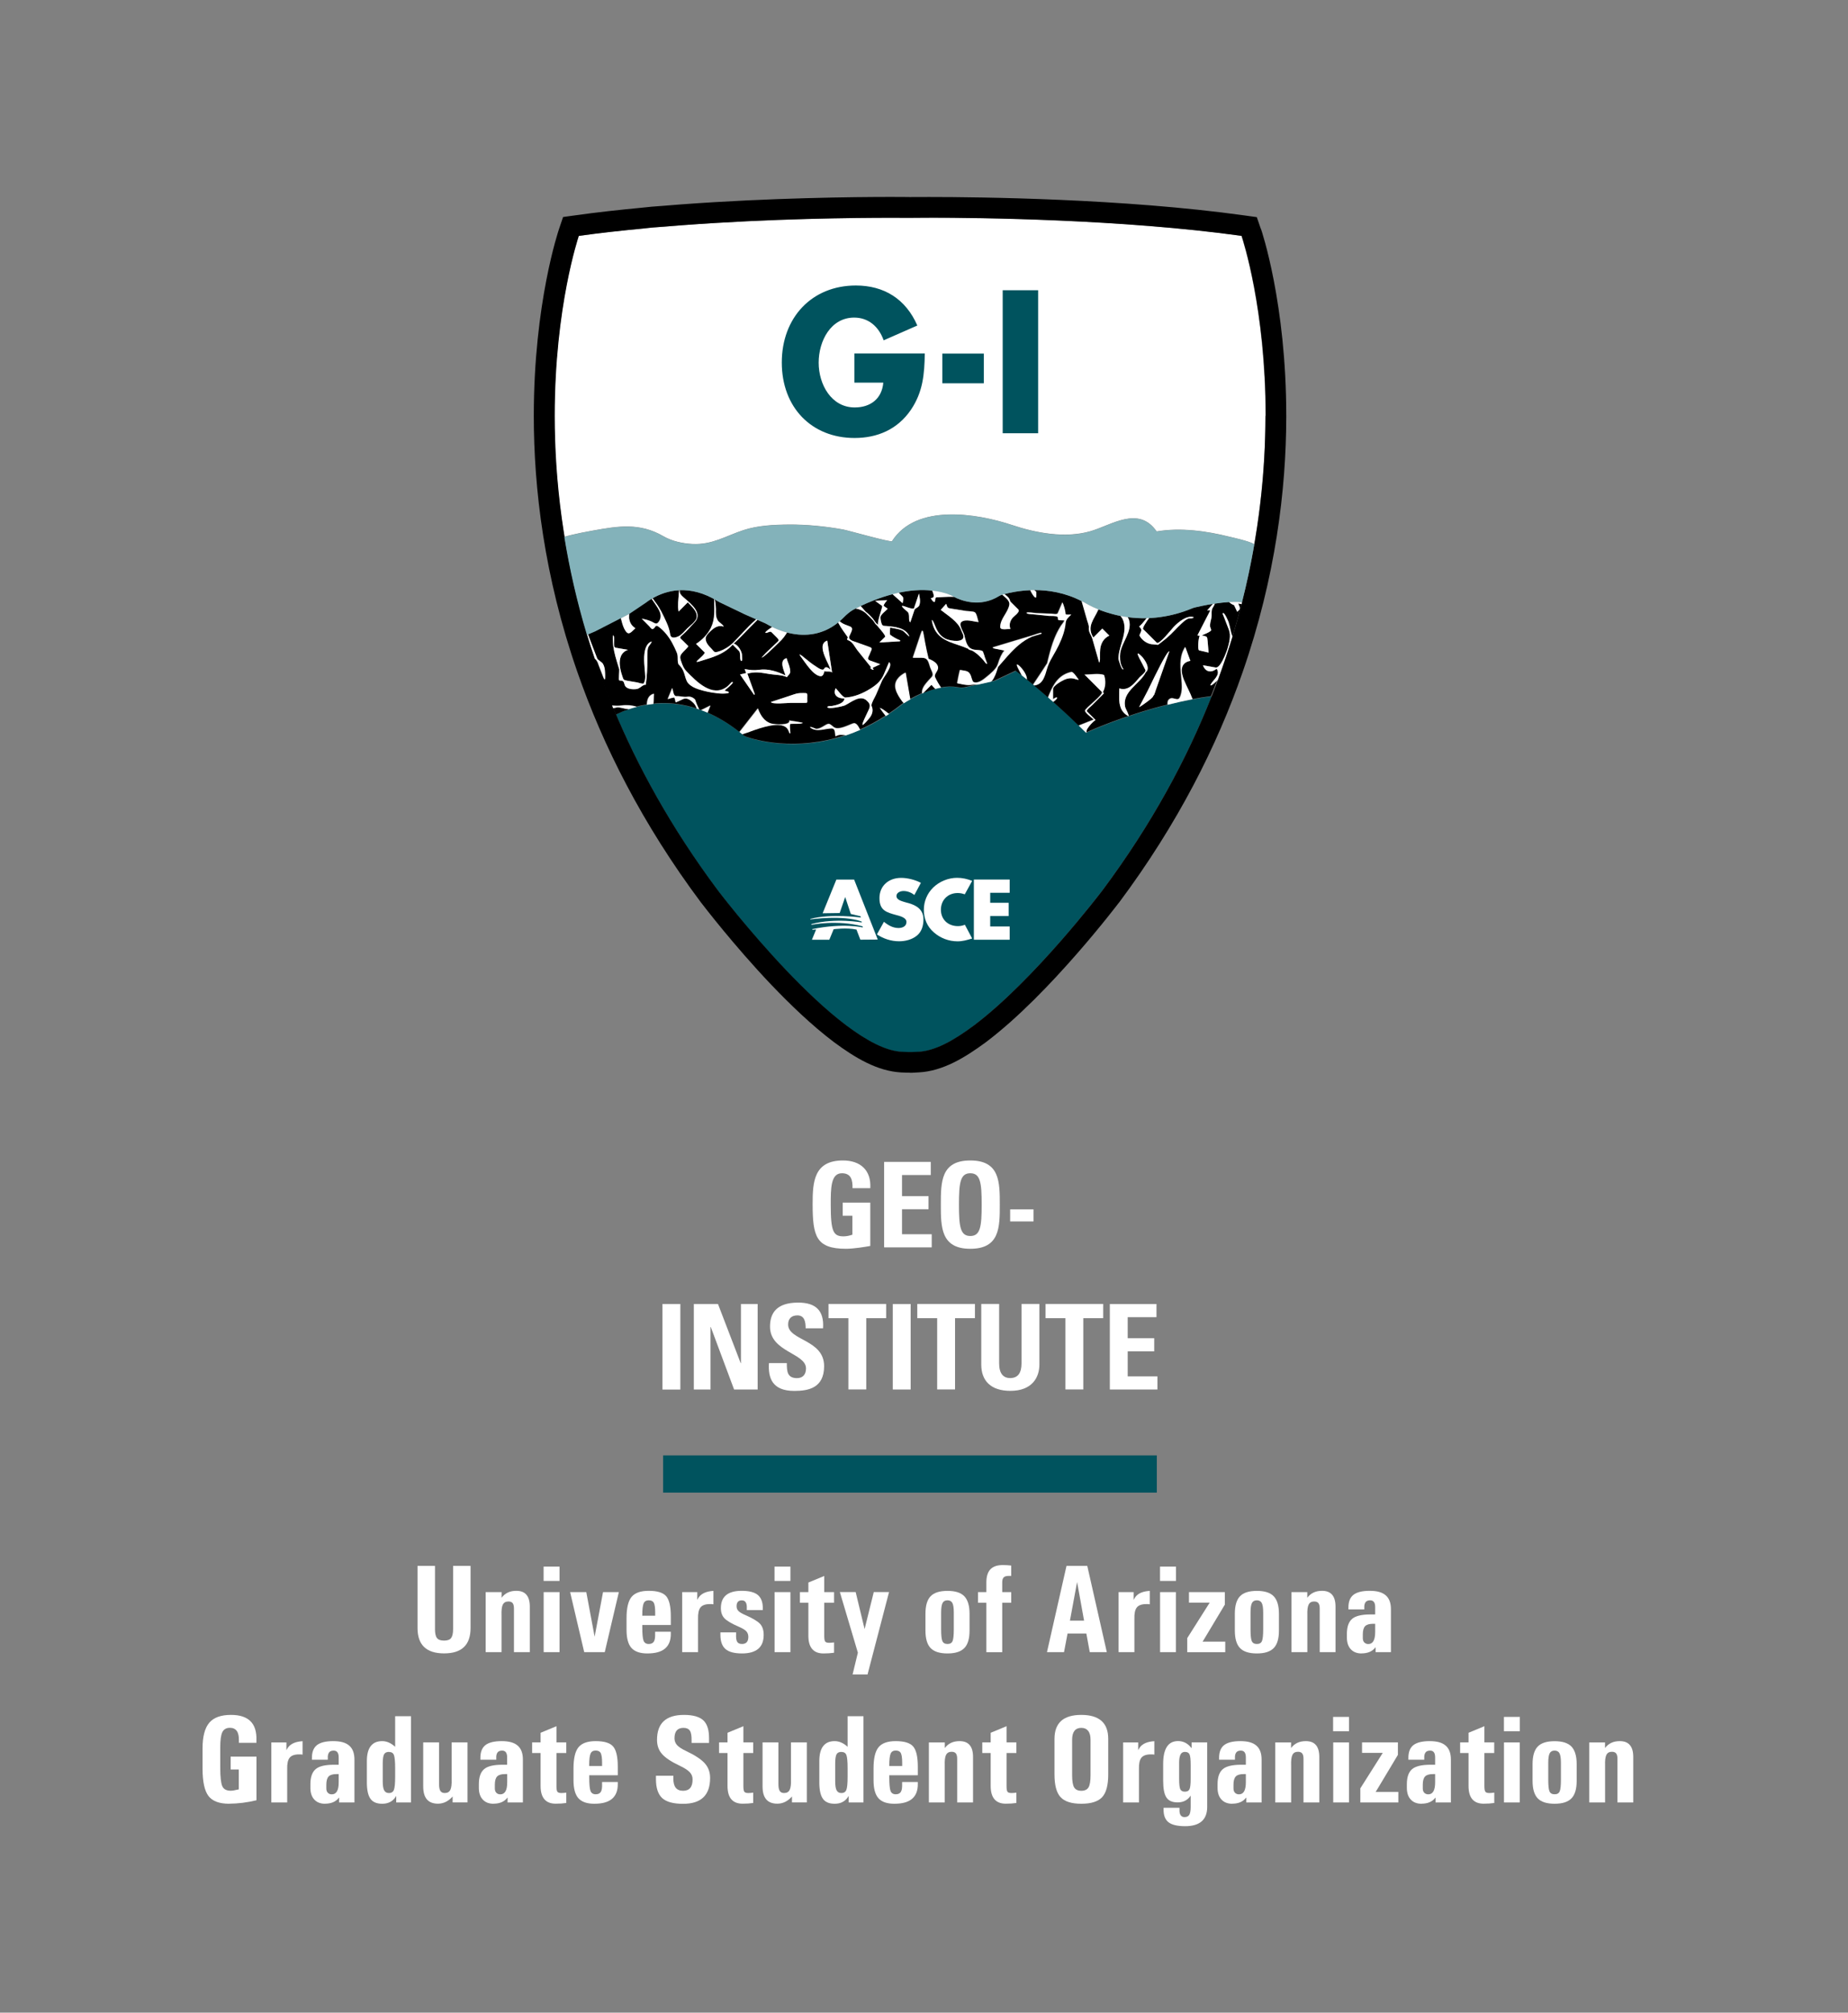 <?xml version="1.0" encoding="UTF-8"?>
<svg xmlns="http://www.w3.org/2000/svg" version="1.1" viewBox="0 0 312.21 340">
  <rect x="0" y="0" width="312.21" height="340" fill="#808080" stroke="none"/>
  <defs>
    <style>
      .cls-1 {
        fill: none;
      }

      .cls-2 {
        fill: #83b2ba;
      }

      .cls-3 {
        fill: #fff;
      }

      .cls-4 {
        fill: #666;
      }

      .cls-5 {
        fill: #00535e;
      }

      .cls-6 {
        fill: #1a1a1a;
      }
    </style>
  </defs>
  <!-- Generator: Adobe Illustrator 28.6.0, SVG Export Plug-In . SVG Version: 1.2.0 Build 709)  -->
  <g>
    <g id="OUTLINES">
      <g>
        <path class="cls-3" d="M79.5,275.01c0,1.44-.37,2.52-1.12,3.23-.75.72-1.87,1.07-3.36,1.07s-2.61-.36-3.36-1.07c-.75-.72-1.12-1.79-1.12-3.23v-10.48h2.95v10.68c0,.72.11,1.23.34,1.51.22.29.62.43,1.19.43s.97-.14,1.19-.43c.22-.29.34-.79.34-1.51v-10.68h2.95v10.48Z"/>
        <path class="cls-3" d="M82.06,268.96h2.68v.95c.58-.78,1.41-1.17,2.49-1.17.76,0,1.34.22,1.71.67.38.44.57,1.11.57,2.01v7.68h-2.68v-7.38c0-.41-.07-.71-.22-.9-.15-.19-.39-.28-.72-.28-.45,0-.76.18-.94.53s-.25.96-.22,1.82v6.21h-2.68v-10.14Z"/>
        <path class="cls-3" d="M91.84,264.65h2.69v2.42h-2.69v-2.42ZM91.85,268.96h2.68v10.14h-2.68v-10.14Z"/>
        <path class="cls-3" d="M96.33,268.96h2.72l1.41,7.53h0l1.42-7.53h2.67l-2.38,10.14h-3.47l-2.38-10.14Z"/>
        <path class="cls-3" d="M109.37,279.32c-1.24,0-2.13-.31-2.69-.93-.55-.62-.83-1.63-.83-3.04v-2c0-1.69.28-2.88.84-3.57.56-.69,1.53-1.04,2.9-1.04,1.45,0,2.43.3,2.95.9.52.6.79,1.73.79,3.39v1.48h-4.82v.31c0,1.18.07,1.96.21,2.33s.43.57.87.57.71-.14.88-.41c.17-.27.23-.72.21-1.36v-.3h2.65v.3c.02,1.12-.3,1.96-.96,2.53s-1.66.84-3.01.84ZM110.69,272.96v-.57c0-.79-.08-1.33-.23-1.62-.15-.29-.44-.43-.86-.43s-.71.17-.86.52c-.15.34-.23,1-.23,1.95v.14h2.17Z"/>
        <path class="cls-3" d="M115.25,268.96h2.55v1.31c.1-.19.2-.35.31-.51.48-.61,1.28-.94,2.42-1.01v2.27c-.17-.03-.37-.05-.58-.04-.77,0-1.31.19-1.61.57-.3.38-.44,1.03-.41,1.96v5.59h-2.68v-10.14Z"/>
        <path class="cls-3" d="M126.17,272.01v-.3c.02-.46-.04-.8-.18-1.02-.14-.23-.36-.34-.66-.34s-.53.08-.67.25c-.15.17-.22.42-.22.75,0,.31.1.57.31.79.21.21.56.43,1.07.65,1.29.56,2.14,1.06,2.57,1.51.42.45.63,1.07.63,1.88,0,1.05-.3,1.83-.91,2.35-.61.52-1.52.79-2.74.79-1.31,0-2.25-.25-2.82-.76-.56-.5-.84-1.29-.84-2.39v-.41h2.65v.3c-.03.61.03,1.04.18,1.29s.42.37.82.37c.35,0,.62-.1.8-.3.18-.2.27-.5.27-.91,0-.37-.12-.68-.34-.93-.22-.24-.61-.48-1.16-.72-1.26-.54-2.1-1.03-2.52-1.46-.41-.42-.62-1-.62-1.73,0-.98.29-1.71.88-2.2s1.48-.73,2.66-.73,2.14.23,2.7.7c.56.47.84,1.2.84,2.19v.07s0,.3,0,.3h-2.7Z"/>
        <path class="cls-3" d="M130.85,264.65h2.69v2.42h-2.69v-2.42ZM130.86,268.96h2.68v10.14h-2.68v-10.14Z"/>
        <path class="cls-3" d="M140.91,279.2c-.52.08-1.12.12-1.79.12-.85,0-1.48-.25-1.91-.75-.43-.5-.64-1.25-.64-2.25v-5.56h-1.43v-1.8h1.43v-1.62l2.68-1.11v2.73h1.66v1.8h-1.66v5.57c0,.49.05.81.15.96.1.15.33.23.67.23.3,0,.58-.03.84-.07v1.76Z"/>
        <path class="cls-3" d="M146.59,282.87h-2.55l.89-3.67v-.02l-3.04-10.23h2.67l1.51,6.25h0l1.55-6.25h2.58l-3.63,13.91Z"/>
        <path class="cls-3" d="M157.22,278.41c-.58-.61-.87-1.59-.87-2.95v-2.85c0-1.36.29-2.35.87-2.95.58-.61,1.53-.91,2.85-.91s2.27.3,2.85.91c.58.61.88,1.59.88,2.95v2.85c0,1.36-.29,2.35-.88,2.95-.59.61-1.54.91-2.85.91s-2.26-.3-2.85-.91ZM160.93,277.23c.14-.32.21-.99.21-1.99v-2.85c0-.75-.08-1.28-.24-1.59-.16-.31-.44-.46-.83-.46s-.67.15-.83.46c-.16.31-.24.83-.24,1.59v2.85c0,1.01.07,1.67.21,1.99.14.32.42.49.86.49s.72-.16.86-.49Z"/>
        <path class="cls-3" d="M169.32,270.76v8.35h-2.68v-8.35h-1.41v-1.8h1.41v-1.64c0-.99.23-1.73.68-2.21.46-.48,1.15-.72,2.1-.72.5,0,.97.03,1.42.08v1.75h-.38c-.41,0-.71.07-.88.24-.17.17-.26.45-.26.86v1.64h1.52v1.8h-1.52Z"/>
        <path class="cls-3" d="M180.19,264.53h3.5l3.3,14.57h-2.88l-.58-3.15h-3.17l-.6,3.15h-2.88l3.3-14.57ZM180.76,273.78h2.39l-1.18-6.53h0l-1.21,6.53Z"/>
        <path class="cls-3" d="M188.97,268.96h2.55v1.31c.1-.19.2-.35.31-.51.47-.61,1.28-.94,2.42-1.01v2.27c-.17-.03-.37-.05-.58-.04-.77,0-1.31.19-1.61.57s-.44,1.03-.41,1.96v5.59h-2.67v-10.14Z"/>
        <path class="cls-3" d="M195.98,264.65h2.69v2.42h-2.69v-2.42ZM195.99,268.96h2.67v10.14h-2.67v-10.14Z"/>
        <path class="cls-3" d="M200.56,276.76l3.6-5.69.21-.33h-3.5v-1.78h6.06v2.11l-3.41,5.69-.35.57h3.83v1.78h-6.42v-2.34Z"/>
        <path class="cls-3" d="M209.49,278.41c-.58-.61-.87-1.59-.87-2.95v-2.85c0-1.36.29-2.35.87-2.95.58-.61,1.53-.91,2.85-.91s2.26.3,2.85.91c.58.61.88,1.59.88,2.95v2.85c0,1.36-.29,2.35-.88,2.95-.59.61-1.54.91-2.85.91s-2.26-.3-2.85-.91ZM213.2,277.23c.14-.32.21-.99.21-1.99v-2.85c0-.75-.08-1.28-.24-1.59-.16-.31-.44-.46-.83-.46s-.67.15-.83.46c-.16.31-.24.83-.24,1.59v2.85c0,1.01.07,1.67.21,1.99.14.32.42.49.86.49s.72-.16.86-.49Z"/>
        <path class="cls-3" d="M218.18,268.96h2.68v.95c.58-.78,1.41-1.17,2.49-1.17.76,0,1.34.22,1.71.67.38.44.57,1.11.57,2.01v7.68h-2.67v-7.38c0-.41-.07-.71-.22-.9-.15-.19-.39-.28-.72-.28-.45,0-.76.18-.93.53-.18.35-.25.96-.22,1.82v6.21h-2.68v-10.14Z"/>
        <path class="cls-3" d="M230.02,279.32c-.77,0-1.38-.24-1.81-.71-.44-.47-.66-1.13-.66-1.97v-.62c0-1.2.3-2.05.89-2.55.59-.49,1.61-.74,3.07-.74h.82v-1.24c0-.38-.07-.67-.21-.86-.14-.19-.35-.29-.64-.29-.35,0-.61.1-.77.31s-.24.52-.22.93v.3h-2.68v-.3c-.01-.98.27-1.7.84-2.16.58-.45,1.49-.68,2.75-.68s2.12.25,2.71.76c.59.51.88,1.29.88,2.35v7.25h-2.59v-.84l-.11.13c-.5.61-1.26.92-2.27.92ZM232.32,274.31h-.35c-.63,0-1.08.13-1.34.4s-.39.73-.39,1.39v.62c0,.32.08.57.25.74s.39.27.68.27c.39,0,.67-.17.87-.51.19-.34.29-.85.29-1.52v-1.39Z"/>
        <path class="cls-3" d="M38.73,304.71c-1.68,0-2.85-.44-3.51-1.31-.66-.87-1-2.41-1-4.62v-3.45c0-1.99.39-3.43,1.14-4.31.75-.88,1.97-1.32,3.67-1.32,1.48,0,2.58.36,3.29,1.07.72.72,1.05,1.79,1,3.22v.43h-2.96v-.43c.01-.7-.1-1.23-.36-1.58-.25-.35-.64-.53-1.15-.53-.61,0-1.04.24-1.28.72-.24.48-.36,1.33-.36,2.56v3.45c0,1.59.12,2.64.35,3.14.23.51.7.76,1.42.76.28,0,.74-.08,1.36-.23v-3.36h-1.37v-2.17h4.36v7.37c-1.58.38-3.11.57-4.6.58h.01Z"/>
        <path class="cls-3" d="M45.84,294.35h2.55v1.31c.1-.19.2-.35.31-.51.48-.61,1.28-.94,2.42-1.01v2.27c-.17-.03-.37-.05-.58-.04-.77,0-1.31.19-1.61.57-.3.38-.44,1.03-.41,1.96v5.59h-2.68v-10.14Z"/>
        <path class="cls-3" d="M54.91,304.71c-.77,0-1.38-.24-1.81-.71-.44-.47-.66-1.13-.66-1.97v-.62c0-1.2.3-2.05.89-2.55s1.61-.74,3.07-.74h.82v-1.24c0-.38-.07-.67-.21-.86-.14-.19-.35-.29-.64-.29-.35,0-.61.1-.77.31s-.24.52-.22.93v.3h-2.68v-.3c-.01-.98.27-1.7.84-2.16.57-.45,1.49-.68,2.75-.68s2.12.25,2.71.76c.59.51.88,1.29.88,2.35v7.25h-2.59v-.84l-.11.13c-.5.61-1.26.92-2.27.92ZM57.21,299.7h-.35c-.63,0-1.08.13-1.34.4s-.39.73-.39,1.39v.62c0,.32.08.57.25.74.17.18.39.27.68.27.39,0,.67-.17.87-.51s.29-.85.29-1.52v-1.39Z"/>
        <path class="cls-3" d="M64.56,304.71c-.92,0-1.58-.28-1.98-.85s-.6-1.48-.6-2.75v-3.59c0-1.13.21-1.98.65-2.54.43-.57,1.08-.85,1.94-.85.75,0,1.48.31,2.19.96v-5.17h2.68v14.57h-2.5v-1.11l-.11.18c-.5.76-1.25,1.15-2.25,1.15ZM65.71,295.95c-.41,0-.68.14-.83.42-.14.28-.22.8-.22,1.58v2.96c0,.72.08,1.23.24,1.53.16.3.42.46.8.46.43,0,.71-.18.85-.54s.21-1.11.21-2.24v-1.38c0-1.13-.07-1.88-.2-2.24s-.41-.54-.84-.54Z"/>
        <path class="cls-3" d="M74.18,301.45c0,.51.08.88.23,1.11.15.23.4.34.73.34.45,0,.77-.18.94-.53.18-.35.25-.96.22-1.82v-6.21h2.68v10.14h-2.51v-1c-.71.81-1.53,1.21-2.46,1.22-.84,0-1.47-.24-1.89-.73-.42-.49-.62-1.22-.62-2.2v-7.43h2.68v7.11Z"/>
        <path class="cls-3" d="M83.37,304.71c-.77,0-1.38-.24-1.81-.71-.44-.47-.66-1.13-.66-1.97v-.62c0-1.2.3-2.05.89-2.55s1.61-.74,3.07-.74h.82v-1.24c0-.38-.07-.67-.21-.86-.14-.19-.35-.29-.64-.29-.35,0-.61.1-.77.31s-.24.52-.22.93v.3h-2.68v-.3c-.01-.98.27-1.7.84-2.16.57-.45,1.49-.68,2.75-.68s2.12.25,2.71.76c.59.51.88,1.29.88,2.35v7.25h-2.59v-.84l-.11.13c-.5.61-1.26.92-2.27.92ZM85.68,299.7h-.35c-.63,0-1.08.13-1.34.4s-.39.73-.39,1.39v.62c0,.32.08.57.25.74.17.18.39.27.68.27.39,0,.67-.17.87-.51s.29-.85.29-1.52v-1.39Z"/>
        <path class="cls-3" d="M95.67,304.58c-.52.08-1.12.12-1.79.12-.85,0-1.48-.25-1.91-.75-.43-.5-.64-1.25-.64-2.25v-5.56h-1.43v-1.8h1.43v-1.62l2.68-1.11v2.73h1.66v1.8h-1.66v5.57c0,.49.05.81.15.96.1.15.33.23.67.23.3,0,.58-.03.84-.07v1.76Z"/>
        <path class="cls-3" d="M100.41,304.71c-1.24,0-2.13-.31-2.69-.93-.55-.62-.83-1.63-.83-3.04v-2c0-1.69.28-2.88.84-3.57.56-.69,1.53-1.04,2.9-1.04,1.45,0,2.43.3,2.95.9.52.6.79,1.73.79,3.39v1.48h-4.82v.31c0,1.18.07,1.96.21,2.33s.43.57.87.57.71-.14.88-.41c.17-.27.23-.72.21-1.36v-.3h2.65v.3c.02,1.12-.3,1.96-.96,2.53s-1.66.84-3.01.84ZM101.72,298.34v-.57c0-.79-.08-1.33-.23-1.62-.15-.29-.44-.43-.86-.43s-.71.17-.86.52c-.15.34-.23,1-.23,1.95v.14h2.17Z"/>
        <path class="cls-3" d="M116.84,294.43v-.43c.01-.77-.08-1.32-.29-1.63-.21-.32-.57-.48-1.08-.48s-.89.15-1.14.44c-.25.29-.38.73-.38,1.32,0,.45.15.84.45,1.17.3.32.82.66,1.57,1.01,1.48.7,2.51,1.39,3.11,2.06.59.67.89,1.49.89,2.46,0,1.46-.38,2.55-1.14,3.28-.76.73-1.9,1.09-3.43,1.09-1.67,0-2.84-.33-3.54-.98-.69-.65-1.04-1.71-1.04-3.19v-.57h2.94v.43c-.01.7.12,1.23.39,1.58.27.35.69.53,1.24.53s.95-.16,1.22-.48c.27-.32.4-.79.4-1.44,0-.48-.16-.88-.49-1.23-.32-.34-.89-.71-1.7-1.09-1.42-.67-2.41-1.33-2.97-1.97-.57-.64-.85-1.44-.85-2.39,0-1.41.38-2.47,1.14-3.17.76-.7,1.9-1.05,3.43-1.05s2.68.33,3.32.98c.61.62.91,1.62.9,3v.32s0,.43,0,.43h-2.94Z"/>
        <path class="cls-3" d="M127.25,304.58c-.52.08-1.12.12-1.79.12-.85,0-1.48-.25-1.91-.75-.43-.5-.64-1.25-.64-2.25v-5.56h-1.43v-1.8h1.43v-1.62l2.68-1.11v2.73h1.66v1.8h-1.66v5.57c0,.49.05.81.15.96.1.15.33.23.67.23.3,0,.58-.03.84-.07v1.76Z"/>
        <path class="cls-3" d="M131.51,301.45c0,.51.08.88.23,1.11.15.23.4.34.73.34.45,0,.77-.18.94-.53.18-.35.25-.96.22-1.82v-6.21h2.68v10.14h-2.51v-1c-.71.81-1.53,1.21-2.46,1.22-.84,0-1.47-.24-1.89-.73-.42-.49-.62-1.22-.62-2.2v-7.43h2.68v7.11Z"/>
        <path class="cls-3" d="M141,304.71c-.92,0-1.58-.28-1.98-.85s-.6-1.48-.6-2.75v-3.59c0-1.13.21-1.98.65-2.54.43-.57,1.08-.85,1.94-.85.75,0,1.48.31,2.19.96v-5.17h2.68v14.57h-2.5v-1.11l-.11.18c-.5.76-1.25,1.15-2.25,1.15ZM142.15,295.95c-.41,0-.68.14-.83.42-.14.28-.22.8-.22,1.58v2.96c0,.72.08,1.23.24,1.53.16.3.42.46.8.46.43,0,.71-.18.85-.54s.21-1.11.21-2.24v-1.38c0-1.13-.07-1.88-.2-2.24s-.41-.54-.84-.54Z"/>
        <path class="cls-3" d="M151.1,304.71c-1.24,0-2.13-.31-2.69-.93-.55-.62-.83-1.63-.83-3.04v-2c0-1.69.28-2.88.84-3.57.56-.69,1.53-1.04,2.9-1.04,1.45,0,2.43.3,2.95.9.52.6.79,1.73.79,3.39v1.48h-4.82v.31c0,1.18.07,1.96.21,2.33s.43.57.87.57.71-.14.88-.41c.17-.27.23-.72.21-1.36v-.3h2.65v.3c.02,1.12-.3,1.96-.96,2.53s-1.66.84-3.01.84ZM152.42,298.34v-.57c0-.79-.08-1.33-.23-1.62-.15-.29-.44-.43-.86-.43s-.71.17-.86.52c-.15.34-.23,1-.23,1.95v.14h2.17Z"/>
        <path class="cls-3" d="M156.94,294.35h2.68v.95c.58-.78,1.41-1.17,2.49-1.17.76,0,1.34.22,1.71.67.38.44.57,1.11.57,2.01v7.68h-2.68v-7.38c0-.41-.07-.71-.22-.9-.15-.19-.39-.28-.72-.28-.45,0-.76.18-.94.53s-.25.96-.22,1.82v6.21h-2.68v-10.14Z"/>
        <path class="cls-3" d="M171.71,304.58c-.52.08-1.12.12-1.79.12-.85,0-1.48-.25-1.91-.75s-.64-1.25-.64-2.25v-5.56h-1.42v-1.8h1.42v-1.62l2.68-1.11v2.73h1.66v1.8h-1.66v5.57c0,.49.05.81.15.96.1.15.33.23.67.23.3,0,.58-.03.84-.07v1.76Z"/>
        <path class="cls-3" d="M179.17,303.59c-.68-.74-1.02-2.02-1.02-3.83v-6c0-1.36.38-2.37,1.13-3.05.75-.67,1.89-1.01,3.4-1.01s2.65.34,3.41,1.01,1.14,1.69,1.14,3.05v6c0,1.81-.34,3.09-1.02,3.83-.68.74-1.86,1.12-3.52,1.12s-2.83-.37-3.51-1.12ZM183.9,301.94c.23-.38.34-1.07.34-2.05v-6c0-.65-.13-1.15-.4-1.49-.27-.34-.65-.51-1.16-.51s-.9.17-1.16.51c-.26.34-.39.83-.39,1.49v6c0,.98.11,1.67.34,2.05.23.39.63.58,1.21.58s.99-.19,1.22-.58Z"/>
        <path class="cls-3" d="M189.74,294.35h2.55v1.31c.1-.19.2-.35.31-.51.47-.61,1.28-.94,2.42-1.01v2.27c-.17-.03-.37-.05-.58-.04-.77,0-1.31.19-1.61.57s-.44,1.03-.41,1.96v5.59h-2.67v-10.14Z"/>
        <path class="cls-3" d="M200.14,306.96c.37,0,.63-.13.79-.39.15-.26.23-.7.23-1.32v-1.91l-.1.13c-.5.68-1.21,1.01-2.11,1.01s-1.53-.28-1.89-.83c-.37-.55-.55-1.5-.55-2.85v-2.79c0-1.3.21-2.28.63-2.92.42-.65,1.05-.97,1.9-.97s1.61.37,2.2,1.12l.08.1v-1h2.63v10.9c0,1.08-.31,1.89-.93,2.44-.62.54-1.55.82-2.79.82-1.3,0-2.24-.22-2.81-.66s-.85-1.16-.84-2.15v-.3h2.69v.3c-.02.41.04.73.19.95s.38.33.69.33ZM200.18,295.95c-.33,0-.58.14-.73.43s-.24.73-.24,1.33v2.79c0,.88.06,1.46.19,1.75.13.28.39.42.78.42s.66-.14.79-.43c.13-.29.19-.88.19-1.79v-2.28c0-.9-.06-1.5-.19-1.79-.13-.29-.39-.43-.79-.43Z"/>
        <path class="cls-3" d="M208.17,304.71c-.77,0-1.38-.24-1.81-.71-.44-.47-.66-1.13-.66-1.97v-.62c0-1.2.3-2.05.89-2.55.59-.49,1.61-.74,3.07-.74h.82v-1.24c0-.38-.07-.67-.21-.86-.14-.19-.35-.29-.64-.29-.35,0-.61.1-.77.31s-.24.52-.22.93v.3h-2.68v-.3c-.01-.98.27-1.7.84-2.16.58-.45,1.49-.68,2.75-.68s2.12.25,2.71.76c.59.51.88,1.29.88,2.35v7.25h-2.59v-.84l-.11.13c-.5.61-1.26.92-2.27.92ZM210.47,299.7h-.35c-.63,0-1.08.13-1.34.4s-.39.73-.39,1.39v.62c0,.32.08.57.25.74s.39.27.68.27c.39,0,.67-.17.87-.51.19-.34.29-.85.29-1.52v-1.39Z"/>
        <path class="cls-3" d="M215.44,294.35h2.68v.95c.58-.78,1.41-1.17,2.49-1.17.76,0,1.34.22,1.71.67.38.44.57,1.11.57,2.01v7.68h-2.67v-7.38c0-.41-.07-.71-.22-.9-.15-.19-.39-.28-.72-.28-.45,0-.76.18-.93.53-.18.35-.25.96-.22,1.82v6.21h-2.68v-10.14Z"/>
        <path class="cls-3" d="M225.22,290.04h2.69v2.42h-2.69v-2.42ZM225.24,294.35h2.67v10.14h-2.67v-10.14Z"/>
        <path class="cls-3" d="M229.8,302.14l3.6-5.69.21-.33h-3.5v-1.78h6.06v2.11l-3.41,5.69-.35.57h3.83v1.78h-6.42v-2.34Z"/>
        <path class="cls-3" d="M240.15,304.71c-.77,0-1.38-.24-1.81-.71-.44-.47-.66-1.13-.66-1.97v-.62c0-1.2.3-2.05.89-2.55.59-.49,1.61-.74,3.07-.74h.82v-1.24c0-.38-.07-.67-.21-.86-.14-.19-.35-.29-.64-.29-.35,0-.61.1-.77.31s-.24.52-.22.93v.3h-2.68v-.3c-.01-.98.27-1.7.84-2.16.58-.45,1.49-.68,2.75-.68s2.12.25,2.71.76c.59.51.88,1.29.88,2.35v7.25h-2.59v-.84l-.11.13c-.5.61-1.26.92-2.27.92ZM242.45,299.7h-.35c-.63,0-1.08.13-1.34.4s-.39.73-.39,1.39v.62c0,.32.08.57.25.74s.39.27.68.27c.39,0,.67-.17.87-.51.19-.34.29-.85.29-1.52v-1.39Z"/>
        <path class="cls-3" d="M252.44,304.58c-.52.08-1.12.12-1.79.12-.85,0-1.48-.25-1.91-.75s-.64-1.25-.64-2.25v-5.56h-1.42v-1.8h1.42v-1.62l2.68-1.11v2.73h1.66v1.8h-1.66v5.57c0,.49.05.81.16.96.1.15.33.23.67.23.3,0,.58-.03.84-.07v1.76Z"/>
        <path class="cls-3" d="M254.08,290.04h2.69v2.42h-2.69v-2.42ZM254.09,294.35h2.67v10.14h-2.67v-10.14Z"/>
        <path class="cls-3" d="M259.79,303.8c-.58-.61-.87-1.59-.87-2.95v-2.85c0-1.36.29-2.35.87-2.95.58-.61,1.53-.91,2.85-.91s2.26.3,2.85.91c.58.61.88,1.59.88,2.95v2.85c0,1.36-.29,2.35-.88,2.95-.59.61-1.54.91-2.85.91s-2.26-.3-2.85-.91ZM263.5,302.62c.14-.32.21-.99.21-1.99v-2.85c0-.75-.08-1.28-.24-1.59-.16-.31-.44-.46-.83-.46s-.67.15-.83.46c-.16.31-.24.83-.24,1.59v2.85c0,1.01.07,1.67.21,1.99.14.32.42.49.86.49s.72-.16.86-.49Z"/>
        <path class="cls-3" d="M268.48,294.35h2.68v.95c.58-.78,1.41-1.17,2.49-1.17.76,0,1.34.22,1.71.67.38.44.57,1.11.57,2.01v7.68h-2.67v-7.38c0-.41-.07-.71-.22-.9-.15-.19-.39-.28-.72-.28-.45,0-.76.18-.93.53-.18.35-.25.96-.22,1.82v6.21h-2.68v-10.14Z"/>
      </g>
      <g>
        <polygon class="cls-5" points="195.44 252.15 153.53 252.15 112.03 252.15 112.03 245.86 153.82 245.86 195.44 245.86 195.44 252.15"/>
        <g>
          <path class="cls-3" d="M156.97,36.79c-2,0-3.09.01-3.1.01h-.18s-.05,0-.05,0c-.05,0-1.14-.01-3.14-.01-6.08,0-20.24.13-35.2,1.25-1.03.08-2.06.16-3.13.25-1.18.08-2.32.17-3.49.31-3.7.35-7.39.76-10.94,1.25-.09.28-1.06,3.21-2.03,8.24-1.02,5.29-2.04,12.9-2.04,22.14v.04c0,6.15.46,13.02,1.67,20.42.02,0,.03-.01.05-.02,1.58-.48,4.41-.98,4.75-1.04,4.31-.78,7.92-1.37,11.94.95,1.47.85,3.25,1.23,4.93,1.31,3.34.15,5.58-1.35,8.59-2.34,2.42-.79,5.14-.92,7.65-.94,3.07-.02,6.15.29,9.17.83.92.17,8.12,2.23,8.28,1.97,4.1-6.4,14.39-4.68,20.26-2.73,4.09,1.37,8.98,2.27,13.21,1.07,3.61-1.03,8.18-4.4,11.24.02,4.04-.69,8.4-.08,12.32.9.56.14,3.13.69,4.13,1.23.01,0,.02.01.04.02,1.36-7.87,1.88-15.18,1.89-21.67v-.02s0-.06,0-.1c-.01-17.91-3.84-29.62-4.07-30.3-20.15-2.8-44.29-3.07-52.75-3.07Z"/>
          <path class="cls-5" d="M201.48,118.13c-1.44.28-2.85.59-4.2.93-7.5,1.88-13.23,4.48-13.74,4.71-.02.01-.04.02-.04.02-.42-.41-.83-.82-1.23-1.21-1.52-1.48-2.98-2.82-4.3-4-.3-.26-.59-.52-.87-.76-.87-.76-1.66-1.43-2.36-2.01-.05-.05-.12-.1-.17-.14-.39-.32-.74-.61-1.06-.86-.32-.26-.62-.5-.86-.69-.3-.24-.53-.42-.7-.55-.19-.15-.3-.23-.3-.23l-.49.23-3.1,1.45-.61.13-2.23.5-2.07.46s-.43.07-.59.08c-.14,0-.53-.04-.63-.06-.97-.18-1.97-.14-2.94.03-.34.06-.66.13-.99.22-.71.19-1.39.43-2.02.69-.06.06-.17.11-.18.07-.78.33-1.46.69-2.01,1-.48.27-.86.51-1.09.66-.17.11-.27.18-.27.18-.75.59-1.49,1.13-2.23,1.62-.18.12-.37.24-.55.36-1.46.94-2.91,1.71-4.33,2.33-.81.35-1.61.66-2.4.93-8.47,2.85-15.37.78-16.78.29-.17-.06-.34-.16-.38-.19-.12-.1-.23-.19-.35-.28-.16-.13-.31-.26-.47-.38-1.85-1.45-3.66-2.51-5.4-3.26-.36-.15-.71-.3-1.07-.43-.12-.04-.23-.08-.35-.12-.13-.05-.26-.09-.4-.13-2.13-.69-4.15-.94-6-.9h0c-.45,0-.89.05-1.32.09-.38.04-.74.09-1.11.15-.59.09-1.15.21-1.69.35-.47.12-.93.25-1.36.4-.8.27-1.53.58-2.18.89,4.09,9.62,9.63,19.6,17.13,29.65.05.07.02.03.08.1.04.05.1.13.17.23.15.2.38.49.67.86.58.74,1.42,1.79,2.46,3.06,2.08,2.53,4.97,5.91,8.2,9.3,3.23,3.39,6.79,6.8,10.21,9.37,3.47,2.6,6.69,4.33,9.42,4.44l1.08.04h.23s.3,0,.3,0l1.06-.04c1.38-.06,2.87-.51,4.46-1.29,1.58-.77,3.24-1.86,4.96-3.14,5.09-3.84,10.52-9.51,14.66-14.24,4.02-4.59,6.79-8.23,7.12-8.65,8.3-11.13,14.24-22.19,18.42-32.75-1.08.15-2.15.31-3.2.51Z"/>
          <path class="cls-6" d="M104.07,120.75h0s-.01-.03-.02-.04c0,.01.01.03.02.04Z"/>
          <path class="cls-1" d="M100.55,106.66l4.35-2.23,1.41-.72,2.79-1.88c.29-.22.62-.45,1-.68.06-.03.11-.06.17-.1,1.14-.65,2.66-1.26,4.48-1.35.03,0,.07,0,.1,0,1.87-.08,4.06.39,6.47,1.88.04.03.33.18.33.18l3.86,1.85.21.11,2.06.9.2.09,1.32.58s.29.15.46.25c.17.1.4.23.7.37.61.3,1.49.67,2.52.94,2.38.62,5.62.73,8.62-1.68.09-.07.18-.15.27-.23.28-.24.55-.49.83-.78.2-.21.91-.86,1.46-1.15.12-.07.26-.14.4-.21.25-.13.53-.27.84-.42,1.35-.65,3.26-1.44,5.4-2,.34-.09.69-.17,1.04-.25,1.82-.39,3.77-.58,5.68-.36,1.09.12,2.17.38,3.2.8,0,0,.17.11.47.26,1.16.6,4.35,1.86,7.58-.12.07-.04.28-.16.41-.2.05-.02.1-.03.16-.05.1-.03.22-.07.36-.1.86-.24,2.43-.58,4.37-.66.23,0,.45-.02.69-.02,2.36-.01,5.19.42,7.99,1.86.2.1.39.19.59.3,0,0,.81.53,2.25,1.11.41.16.87.33,1.38.49.2.06.4.12.61.18.16.04.31.09.46.13.41.11.83.21,1.28.3.38.08.79.14,1.21.2.99.13,2.06.21,3.2.18.14,0,.28,0,.42-.02.35-.01.72-.04,1.08-.08.15-.02.3-.03.46-.05.12-.01.25-.03.37-.05,1.68-.23,3.47-.68,5.34-1.46.08-.04.36-.13.57-.18.53-.12,1.64-.37,2.95-.58.12-.02.22-.04.34-.05.77-.12,1.59-.21,2.38-.26.51-.03,1.01-.04,1.47-.03.26,0,.5.03.73.06,2.97-11.65,3.96-22.35,3.97-31.47v-.02s0-.06,0-.1c-.01-17.91-3.84-29.62-4.07-30.3-20.15-2.8-44.29-3.07-52.75-3.07-2,0-3.09.01-3.1.01h-.18s-.05,0-.05,0c-.05,0-1.14-.01-3.14-.01-6.08,0-20.24.13-35.2,1.25-1.03.08-2.06.16-3.13.25-1.18.08-2.32.17-3.49.31-3.7.35-7.39.76-10.94,1.25-.09.28-1.06,3.21-2.03,8.24-1.02,5.29-2.04,12.9-2.04,22.14v.04c0,10.53,1.33,23.18,5.49,36.96l.16-.07,1.22-.52Z"/>
          <path d="M213.02,38.69l-.69-2.01-2.1-.29c-20.48-2.85-44.72-3.11-53.27-3.11-1.99,0-3.13.01-3.13.01h-.18s0,0,0,0c0,0-1.14-.02-3.14-.02-6.13,0-20.36.14-35.46,1.26-1.04.08-2.09.16-3.13.25-1.17.08-2.38.17-3.61.32-3.7.35-7.45.76-11.07,1.27l-1.03.14-1.08.15-.68,2.01c-.09.27-4.26,12.53-4.27,31.52v.07c0,12.16,1.73,27.08,7.37,43.28,4.33,12.44,10.96,25.64,20.87,38.91l.03.04.02.02c.48.62,5.47,7.14,11.76,13.77,3.31,3.47,6.98,6.99,10.65,9.76,3.68,2.72,7.35,4.91,11.37,5.13l1.09.04h.31s.06.01.06.01h.43s1.08-.06,1.08-.06c2.03-.1,3.97-.73,5.85-1.64,1.87-.92,3.69-2.13,5.52-3.48,5.49-4.15,11.05-10,15.29-14.85,2.12-2.42,3.9-4.59,5.16-6.16.63-.79,1.12-1.42,1.47-1.86.17-.22.3-.39.39-.51h0s.09-.1.09-.1l.08-.1c9.91-13.28,16.55-26.48,20.87-38.92,5.59-16.07,7.34-30.89,7.37-42.99h0s0-.32,0-.32c0-19-4.18-31.29-4.27-31.55ZM213.79,70.26v.02c0,9.12-1,19.82-3.97,31.47,0,.01,0,.03,0,.04-.02.07-.04.14-.05.21,0,.01,0,.03-.01.04,0,.05-.03.1-.04.15-.22.85-.45,1.7-.69,2.55,0,0,0,.01,0,.02-.25.9-.52,1.8-.79,2.71,0,0,0,.01,0,.02v.04c-.35,1.1-.71,2.21-1.07,3.32-.06.17-.12.35-.18.52-.24.73-.5,1.46-.76,2.19-.16.43-.3.87-.47,1.3,0,0,0,0,0,0-.01.04-.03.08-.04.11-.32.87-.66,1.74-1.01,2.62h0c-4.18,10.58-10.12,21.63-18.42,32.77-.32.42-3.1,4.06-7.12,8.65-4.14,4.73-9.56,10.4-14.66,14.24-1.71,1.27-3.38,2.37-4.96,3.14-1.6.78-3.08,1.23-4.46,1.29l-1.06.04h-.3s-.23,0-.23,0l-1.08-.04c-2.72-.11-5.95-1.84-9.42-4.44-3.42-2.57-6.98-5.98-10.21-9.37-3.22-3.39-6.11-6.77-8.2-9.3-1.04-1.27-1.88-2.32-2.46-3.06-.29-.37-.51-.66-.67-.86-.07-.1-.13-.18-.17-.23-.05-.07-.02-.03-.08-.1-7.77-10.42-13.47-20.77-17.59-30.72,0,0,0,0,0,0-.06-.15-.12-.3-.18-.45,0,0,0-.02,0-.03-.77-1.87-1.48-3.73-2.14-5.57-.76-2.12-1.45-4.21-2.08-6.28v-.04c-4.17-13.78-5.5-26.43-5.5-36.96v-.04c0-9.24,1.02-16.85,2.04-22.14.97-5.02,1.94-7.95,2.03-8.24,3.55-.5,7.24-.9,10.94-1.25,1.16-.15,2.31-.23,3.49-.31,1.07-.09,2.1-.17,3.13-.25,14.96-1.12,29.12-1.25,35.2-1.25,2,0,3.09.01,3.14.01h.23s1.09-.02,3.1-.02c8.46,0,32.61.27,52.75,3.07.23.68,4.06,12.39,4.07,30.3,0,.04,0,.07,0,.1Z"/>
          <path class="cls-3" d="M99.17,107.24s0,.02.01.04c0-.01,0-.02-.01-.04h0Z"/>
          <path class="cls-3" d="M103.41,119.17c.06.15.12.3.18.45,0,0,0,0,0,0-.07-.16-.13-.32-.2-.48,0,.01,0,.02,0,.03Z"/>
          <path d="M155.99,117.07c.63-.26,1.31-.5,2.02-.69-.23-.22-.45-.45-.64-.69-.46.46-.92.92-1.38,1.38Z"/>
          <path d="M105.72,119.74c-.45-.08-.99-.26-1.45-.25-.27.06-.49.09-.68.13.15.36.3.72.46,1.08.66-.31,1.38-.62,2.19-.89-.17-.02-.36-.04-.52-.07Z"/>
          <path d="M110.7,101.68c.79,1.02,1.37,2.26,1.9,3.43.3.66.54,1.35.63,2.07.09.68.79.58,1.37.31.59-.27,1.03-.87,1.48-1.32.48-.47,1.54-1.23,1.62-1.87.15-1.1-.86-1.81-1.5-2.56-.52.52-1.04,1.04-1.56,1.56-.18-.96-.03-2.09.06-3.21,0-.13.02-.26.03-.38-1.82.09-3.34.7-4.48,1.35.08.12.17.24.25.36.06.09.12.18.18.26Z"/>
          <path d="M205.58,115c-.12.09-.94.97-1.09.73.35-.86,1.81-1.65,1.06-2.78-.92.76-1.9.56-2.31-.58.72.13,1.43.25,2.14.38.52.09,1.11-.96,1.52-1.9.23-.53.41-1.02.47-1.24.3-.95.63-2.25.26-3.22-.3-.78-.61-1.57-.91-2.35-.05-.12-.24-.4-.1-.48.27-.16.91,1.39.99,1.62.25.75.3,1.49.59,2.23,0,.02.02.04.03.07.56-1.84,1.07-3.66,1.53-5.45-.26-.04-.51-.08-.56-.1.31.8.5.85-.17,1.41-.17-.37-.35-.75-.53-1.12-.31-.12-.56-.28-.79-.46-.03-.02-.06-.04-.08-.06-.79.05-1.61.15-2.38.26,0,.02,0,.03-.02.05-.08.24-.29.52-.39.73-.25.5-.04,1.09-.19,1.69-.1.43-.22.87-.22,1.31,0,.09.22.63.21.67-.11.35-1.25.72-1.58.91.88.21.9.11.97.98.06.64.11,1.28.16,1.92-.53-.12-1.06-.25-1.59-.37-.31-.07-.12-2.22.1-2.45-.13,0-.26-.09-.39-.09.72-1.4,1.44-2.8,2.16-4.2-.15-.07-.38-.04-.54,0,.31-.35.62-.7.92-1.04.02-.02.04-.04.05-.06-1.3.21-2.42.46-2.95.58-.21.05-.49.15-.57.18-1.87.78-3.66,1.23-5.34,1.46-.12.02-.25.03-.37.05-.15.02-.31.03-.46.05-.36.03-.73.06-1.08.08-.46.61-1.18,1.69-1,1.88.21.21.42.42.64.63.55.55,1.1,1.1,1.65,1.65.41.41,2.57-2.36,2.85-2.65.74-.77,2.2-2.04,3.39-1.66-.1.29-.57.15-.87.22-.43.18-.8.49-1.13.8-.88.8-1.64,1.73-2.56,2.5-.47.39-.97.77-1.46,1.15-.08.02-.61-.08-.84-.08-.92,0-1.94-.72-2.31-1.52.31-.8.55-.9-.05-1.49.22-.15.72-.72,1.26-1.41-1.14.02-2.21-.05-3.2-.18.09.14.17.3.23.47.61,1.92-1.26,3.82-1.49,5.65-.02.16-.02.32-.03.48-.02.76.11,1.56.57,2.17-.21.42-.83-1.51-.83-1.78,0-.13,0-.26.02-.39.18-2.09,1.65-4.25.67-6.31-.07-.13-.2-.31-.35-.49-.45-.09-.87-.19-1.28-.3-.16-.04-.31-.08-.46-.13-.21-.06-.41-.12-.61-.18-.5-.16-.97-.33-1.38-.49,0,.01,0,.02-.02.03-.71,1.65-2.02,2.87-.84,4.71.5-.5,1.01-1,1.51-1.51.4.4.79.79,1.19,1.19-.94.44-1.42,1.26-1.54,2.27-.05.4-.05.8-.04,1.2,0,.2,0,.4,0,.6,0-.15-.06.76-.17.38-.1-.33-.19-.66-.28-.98-.28-.97-.55-1.94-.83-2.91-.21-.74-.72-1.14-.59-2.06-.06-.4-.23-.81-.34-1.2-.27-.93-.53-1.86-.8-2.78-.03-.12-.06-.23-.1-.35-2.81-1.45-5.63-1.88-7.99-1.86.11.11.22.21.31.25,0,.02.01.06.02.1.03.27.03.92-.07.92-.21,0-.5-.41-.77-.91-.06-.11-.12-.22-.18-.34-1.94.08-3.51.42-4.37.66.12.07.23.16.34.25.19.15.37.33.49.54.11.18.11.39.25.54l1.27,1.26c.4.4-.73,1.12-1.02,1.49-.41.53-.56,1.15-.31,1.79-.49,0-1.72.29-1.72-.32.01-1.42,1.31-2.41,1.54-3.76.1-.56-.42-1.03-.9-1.44-.1-.09-.21-.18-.3-.26-.06.02-.12.04-.16.05-.13.04-.34.16-.41.2-3.24,1.99-6.42.72-7.58.12-.2-.01-.4-.01-.6-.01-.09,0-.18,0-.28,0-.53.03-1.05.03-1.57.07-.51.04-.71-.09-.71.45-.03.83-.62-.01-.76-.3.68-.02.54-.46.38-.93-.02-.06-.04-.12-.06-.18-.02-.05-.04-.1-.06-.16-1.91-.22-3.86-.03-5.68.36l.64.64c.27.27.06.78.03,1.13-.47-.42-.94-.84-1.41-1.26-.1-.09-.2-.17-.29-.26-2.15.56-4.05,1.36-5.4,2,.12.15.26.28.39.43.16.18.3.36.47.53.44.33.83.72,1.18,1.14.22.26.59.94.91,1.04-.2-.55.84-3.05.67-3.17-.33-.24-.65-.47-.98-.71-.06-.05-.13-.09-.19-.14.2-.01.4-.02.6-.04.48-.03.96-.05,1.43-.08-.13.17-.73.87-.56.99.22.15.43.31.64.46-.33.39-1.1.9-1.22,1.39,0,.37.07.74.19,1.1.17.49.37.39.85.43,1.43.14,3.15.25,3.86,1.73-.12.09-.88-.82-1.2-.97-.64-.29-1.37-.34-2.05-.5,0,.27-.14.96,0,1.22.52.4,1.1.71,1.7.95-.03.18-.03.15-.21.16-1.11.06-2.21.13-3.32.19.32-.32.64-.63.97-.95.2-.19-1.18-1.68-1.42-1.99-.16-.05-.47-.6-.59-.75-.35-.4-.74-.75-1.11-1.12-.31-.3-.67-.53-1.05-.69-.26-.11-.53-.2-.82-.23-.14.07-.28.14-.4.21-.55.29-1.26.94-1.46,1.15-.27.28-.55.54-.83.78.04.06.07.1.1.12.02.01.04.02.05.04.47.35,1.05.52,1.59.74.73.29.1,1.05-.12,1.68-.21.59.72.82,1.1.95.77.28,1.54.55,2.31.83.64.23.33.42.11,1.04-.07.2-.16.37-.23.52-.16.34-.22.58.25.75.57.2,1.13.41,1.7.61l-1.3.61c.07.08.12.17.15.27,0,.25-.51-.18-.57-.25.06-.03.12-.06.18-.09-.5-.64-1.02-1.27-1.53-1.9-.28-.35-.56-.69-.83-1.04-.4-.52-.79-1.38-1.42-1.6-.31-.11-.38-.2-.15-.53-.45-.66-1.11-1.5-1.56-2.35-.03-.05-.06-.1-.09-.16-3,2.41-6.25,2.3-8.62,1.68-.03.05-.06.1-.1.15-.31.49-.66.91-.83,1.1-.2.21-2.09,2.09-2.95,2.75-.21.17-.37.26-.41.22.06-.08.13-.15.2-.22.63-.74,1.39-1.36,2.08-2.05.61-.61.84-.55.23-1.16-.29-.29-.57-.57-.86-.86-.21-.21-.62.13-.92.13-.39,0,.37-.56.89-.91.05-.04.1-.07.15-.1-.3-.15-.54-.28-.7-.37-.18-.1-.46-.25-.46-.25l-1.32-.58c-.07.07-.13.13-.2.2-.3.3-.59.59-.89.89-.97.97-1.9,2.02-2.93,2.93.71.14,1.41,1.33,1.41,1.99,0,.04,0,.08,0,.13.03.33.11.82-.15.82-.16-.13-.16-.47-.17-.82-.01-.35-.03-.7-.2-.88-.36-.36-.71-.71-1.07-1.07-.8.92-1.83,1.51-2.94,1.95-.25.1-.49.2-.75.28-.66.22-1.34.41-2,.63-.45.15-.48.05-.22-.21.1-.1.46-.4.75-.7.28-.28.51-.55.42-.64-.48-.48-.96-.96-1.44-1.43,1.03-.67,1.99-1.65,2.52-2.74.71-1.47.56-2.99.55-4.57,0-.07,0-.14,0-.21.06-.07.11.07.15.28.08.44.13,1.22.13,1.34,0,.76-.07,1.34.37,2,.17.26,1.02.78.91.97-.67-.22-1.27,0-1.8.44-.4.32-1.21,1.04-1.21,1.57,0,.74.56,1.3,1.04,1.79.34.35.38.61.89.49.36-.08.71-.21,1.04-.38.56-.28,1.14-.65,1.59-1.1,1.26-1.26,2.43-2.66,3.77-3.85.07-.06.14-.13.21-.19l-2.06-.9-.21-.11-3.86-1.85s-.28-.15-.33-.18c-2.41-1.49-4.59-1.96-6.47-1.88,0,.04,0,.08,0,.12,0,.09.02.17.04.26.1.38.45.66.77.94,1.21,1.06,3.21,2.61,1.64,4.18-.65.64-1.23,1.4-1.92,1.98-.68.58-.5.52.12,1.14.27.27.54.54.81.81.08.08-.74.84-.83.94-.3.32-.46.54-.51.77-.05.23,0,.48.14.88.25.71.41,1.16.94,1.71,1.65,1.7,4.34,4.46,6.82,2.55.26-.21.49-.48.72-.72.12-.11.28-.05.25-.02.05.23-1.17,1.17-1.41,1.41,1.69.39.12.56-.71.49-.97-.08-1.94-.23-2.88-.48-.89-.24-1.95-.56-2.57-1.29-.36-.42-.48-1.15-.66-1.67-.23-.68-.47-1.01-.97-1.52-.17-.49-.09-.9-.13-1.35-.02-.19-.05-.37-.13-.58-.24-.57-.5-1.14-.8-1.68-.58-1.05-1.33-2.02-2.3-2.73-.67-.49-.51.47-1.11.39-.11-.01-.38-.38-.45-.45-.43-.43-.86-.86-1.28-1.29.5.09.99.22,1.47.41.74.29,1.03.8,1.52-.05.68-1.19-.46-2.38-1.07-3.37-.02-.02-.04-.05-.05-.08-.03-.04-.11-.14-.2-.28-.39.23-.71.46-1,.68l-2.79,1.88c0,.13-.02.26-.02.38,0,.13,0,.24,0,.33.09.72.43,1.33,1.07,1.71-.65.52-1.08,1.34-1.66.47-.36-.53-.53-1.14-.69-1.75-.04-.14-.07-.28-.11-.42l-4.35,2.23-1.22.52s.02.05.02.08l.08.21,1.3,3.39.15.39c.11.29.78.57.98.92.26.44.33.95.35,1.46.02.43.11,1.82-.28.81-.29-.75-.58-1.5-.87-2.25-.17-.43-.34-.72-.62-.9.88,2.6,1.86,5.23,2.95,7.89.55.07,1.05.09,1.68,0,.87-.12,1.71-.02,2.51.22.54-.14,1.11-.26,1.69-.35.05-.82.24-1.59,1.2-1.86-.05.57-.01,1.14-.09,1.71.43-.04.87-.08,1.32-.09h0c1.85-.04,3.86.21,6,.9-.13-.37-.29-.71-.64-1.03-.46-.42-1.04-.86-1.65-.59-.43.19-.84.41-1.27.58-.05-.15-.14-.77-.26-.84-.37.06-.74.16-1.09.29.26-.63.51-1.26.77-1.89.15.51.18,1.43.75,1.39.61-.04,1.2.19,1.77.1.51-.08.97.09,1.33.46.19.61.44,1.11.69,1.67.12.04.23.08.35.12.52-.26,1.04-.52,1.56-.78-.16.4-.33.81-.49,1.21,1.74.75,3.55,1.81,5.4,3.26,1.04-1.33,2.07-2.66,3.11-3.98.41,1.11,1.06,2.22,2.28,2.56.61.17,3.28.34,3.03-.52.75.13,1.52.22,2.27.38-.12.25-1.72.14-2.11.19-.16.19,0,1.19,0,1.45,0,.37-.17.08-.23-.13-.11-.34-.32-.64-.63-.84-.69-.43-1.76-.33-2.53-.19-1.21.22-2.38.62-3.52,1.05-.37.13-.8.25-1.21.4.12.1.23.19.35.28.04.03.21.13.38.19,1.41.49,8.31,2.56,16.78-.29-.63-.09-1.17-.18-1.76.18-.11-.56,0-1.34-.66-1.34-1.23.01-2.49.69-3.61-.15-.08-.26.88.18.97.22.51.04,1.01-.27,1.43-.52.87-.52.82-.36,1.57.22.79.62,2.54-.37,3.34-.63.45-.15.82.48,1.12,1.09,1.42-.62,2.87-1.39,4.33-2.33-.35-.44-.7-.89-1-1.36.52.14,1.12.71,1.55,1,.74-.5,1.49-1.03,2.23-1.62,0,0,.1-.07.27-.18-.11-.11-.21-.22-.27-.31-.45-.61-.89-1.27-1.09-2.01-.37-1.34.54-2.28,1.67-2.85.26,1.5.52,3.01.78,4.51.55-.31,1.23-.66,2.01-1-.08-.62.27-1.19.65-1.66.31-.39.66-.74.99-1.11.4-.45-.09-1.06-.27-1.59-.31-.91-.34-1.65-1.48-1.65h-1.46c.03-.09.06-.18.09-.28.41-1.24.83-2.47,1.24-3.71.27-.81.34-.79.51.19.15.88.31,1.75.5,2.62.06.3.14.6.21.9.04.15.07.31.11.46.25.1.5.21.73.35.43.25.85.63.86,1.17,0,.6-.73,1.07-.5,1.58.28.61.62,1.21,1.01,1.76.97-.17,1.97-.21,2.94-.03.1.02.48.07.63.06.16,0,.59-.08.59-.08l2.07-.46c-.32,0-.66,0-1,.04-.87.14-1.65-.09-2.5-.26.05-.26.41-2.25.5-2.24.95.19,1.44.06,1.8.95.1.24.22.9.43,1.07.8.36,1.71-.41,2.32-.91.66-.54,1.56-1.26,1.83-2.09.15-.45.3-.92.51-1.36.16-.34.35-.66.6-.94-.56-.11-1.12-.23-1.69-.34-.24-.05-.41-.17-.12-.25,1.17-.35,2.34-.7,3.51-1.06.99-.3,1.98-.59,2.97-.89.52-.16,1.01-.36,1.55-.47.09.14.03.16-.1.2-.48.15-.97.29-1.45.44-1.62.69-2.92,1.91-4.08,3.21-.03.04-.07.07-.1.11-.54.6-1.05,1.21-1.58,1.81-.2.64-.39,1.29-.72,1.87-.14.26-.3.45-.46.61l.61-.13,3.59-1.68s.36.27,1,.77c-.03-.06-.06-.12-.09-.18-.15-.3-1.34-2.3-.35-1.45.49.42,1.32,1.51,1.3,2.32.32.26.67.54,1.06.86.8-1.19,1.6-2.38,2.37-3.59.1-.41.2-.81.3-1.22.25-.98.53-1.95.9-2.89.29-.74.64-1.46,1.07-2.14.21-.34.51-.64.65-1-.19-.02-.79-.04-.85-.04-.47-.02-.07-.37-.36-.58-.24-.19-1.12-.11-1.41-.14-.92-.09-1.84-.18-2.76-.28-.09,0-1.2-.04-.99-.26.16-.16,1.43.06,1.64.07.85.03,1.7.07,2.55.1.26.01.94.18,1.05-.09.27-.61.53-1.22.79-1.83.27.64.46,1.31.53,2.01.15.12.75.03.96.04-.42.41-.9.78-.96,1.38-.06.62-.2,1.24-.38,1.84-.42,1.35-1.09,2.61-1.8,3.82,0,0-.01.02-.01.02-.48.81-.79,1.45-1.04,2.35-.14.52-.31,1.04-.57,1.52-.33.61-.85.99-1.52,1.06.7.58,1.49,1.25,2.36,2.01.07-.18.15-.36.22-.54.73-1.78,1.71-3.35,3.78-3.77.37.1.87.92,1.13,1.23.22.25-.69-.08-.73-.09-.57-.14-1.14-.07-1.67.18-.48.23-1.89.99-1.89,1.59v1.71c.68-.48.99-.41.33.21-.09.08-.2.16-.29.24,1.32,1.18,2.78,2.52,4.3,4,.85-.34,1.69-.68,2.54-1.01-.3-.3-1.42-1.08-1.47-1.48-.05-.4,3.26-2.77,2.83-3.2-.97-.97-1.94-1.94-2.91-2.91.95,0,2.46-.27,3.29.06.3.95.28,1.94-.17,2.83-.09.27.35.06.01.4-.61.61-1.22,1.22-1.83,1.83-.17.16-1.1.89-.91,1.08.48.48.97.97,1.45,1.45-.51.37-1.08,1-1.41,1.54-.07.11-.11.35-.15.61.51-.23,6.25-2.83,13.74-4.71-.04-.37,0-.75.34-.98.59-.41,1.35.46,1.71-.23.28-.54.35-1.16.36-1.76,0-1.76-.46-3.55-.08-5.23.12-.53.32-1.05.64-1.55.19.52.38,1.03.57,1.55.1.26.19.53.29.79-1.85.35-1.61,1.93-1.06,3.3.42,1.05,1.03,2.1,1.42,3.19,1.05-.2,2.12-.37,3.2-.51.37-.92.72-1.83,1.05-2.75-.05.04-.09.1-.15.13ZM109.46,109.54c-.08.43-.1.87-.1,1.31,0,.18,0,.37,0,.55.02,1.45-.06,2.86-.26,4.29-.47-.11-.96.62-1.54.71-.66.09-1.74.03-2-.63-.14-.35-.13-.71-.52-.78-.06,0-.39-.02-.44-.07-.1-.11.04-1.59.02-1.84-.24-.79-.47-1.51-.66-2.22-.3-1.14-.49-2.25-.42-3.53.49.07-.12,1.99.46,2.09.7.12,1.4.24,2.1.36-.63.21-.99.6-1.2,1.08-.39.92-.15,2.18.17,3.15.28.84.2.87.97,1,.54.09,1.07.18,1.6.27.19.03.91.28,1.09.19.45-.73.25-1.58.19-2.39-.04-.54-.13-1.39-.09-2.22.06-1.1.34-2.17,1.25-2.49.01.33-.53.7-.63,1.18ZM126.25,113.8c.25.7.51,1.39.76,2.09.15.42.3.83.45,1.25.02.05,0,.36-.09.22-.79-1.14-1.57-2.28-2.36-3.42.34-.07.68-.16,1.02-.25-.08-.22-.16-.44-.24-.66.89.15,1.54.24,2.43.12,1.57-.22,3.08.27,4.47.95-.25-.82-1.16-2.55.18-2.92.2.72.61,1.47.61,2.23,0,.52-.44.66-.54.99-.82-.4-2.04-.38-2.94-.53-1.44-.23-2.37-.46-3.77-.07ZM135.84,118.74h-2.27c-.51,0-3.17.29-3.33-.15l3.93-1.3c.53-.18.85-.21,1.42-.21.94,0,.79.01.79.95,0,.7.13.72-.55.72ZM139.27,113.4c-.08.32-.18.8-.59.84-1.28-.04-2.71-2.43-3.36-3.27-.04-.05-.05-.07-.08-.11-.36-.49-.03-.29.34,0,.22.17.45.36.53.43.54.44,1.09.88,1.67,1.25.38.24,1.21.88,1.45.43.29-.53.8-.09,1.09.18-.13-.5-.63-1.39-.99-2.29-.45-1.13-.66-2.28.43-2.64.13.88.26,1.76.4,2.64.14.92.28,1.85.42,2.77-.19-.3-.96-.14-1.31-.23ZM149.04,114.96c-.34.79-.68,1.59-1.02,2.38-.23.52-.73,1.26-.79,1.84.36.7.2,1.43-.27,2.04-.14.19-1.07,1.31-1.22,1.22-.17-.11.62-1.65.72-1.87.42-.96.9-1.44-.05-2.26-1.12-.99-2.62.35-3.65.84-.32.15-2.89.74-2.98.28.13-.22.6-.14.81-.18.65-.12,2.02-.4,2.09-1.26-1.09.03-2.04-.56-1.48-1.74.42.42,1.04,1.36,1.58,1.58,1.5-.06,3.02-.71,4.27-1.49,1.04-.65,1.8-1.31,2.28-2.42.29-.69.59-1.38.89-2.08.8.53-.92,2.53-1.16,3.11ZM155.33,102.19c-.15.46-.73.52-.84.83-.23.7-.47,1.39-.7,2.09-.43-.19.03-1.34-.49-1.78-.42-.36-1.65-1.35-.33-.85.16.06,1.36.5,1.44.26.08-.23.15-.46.23-.69.2-.6.4-1.2.6-1.79.13.62.29,1.31.08,1.93ZM166.43,111.86c-.26-.37-.57-.7-.9-1-.11-.1-.21-.21-.33-.31-.34-.26-.81-.67-1.24-.74-.35-.06-.24-.17-.43-.25-1.91-.86-4.19-1.06-5.39-2.89-.31-.47-.51-.99-.62-1.53-.2-.92.23-.07.34.21.4,1.02.8,1.93,1.8,2.49.59.33,2.62.76,3.07,0,.24-.4-.16-.98-.3-1.36-.54-1.49-2.28-2.5-3.47-3.46.3-.34.61-.68.92-1.02.26.71.22.7.93.82.81.13,1.63.26,2.45.39.33.05,1.22.03,1.49.24.3.24.46,1.26.6,1.63-.78-.07-2.17-.57-2.87-.04-.65.5.5,1.86.52,2.52.29,1.08.49,2.01,1.65,2.19.3.05,1.33.03,1.45.34.09.25.19.51.27.76.14.38.28.77.42,1.15.14.38-.27-.07-.32-.14ZM190.1,119.47c.07.31.73,1.39.55,1.53-.61-.3-1.07-.8-1.31-1.43-.39-1.03-.24-2.19-.24-3.26,1.54.5,2.53-.84,3.41-1.86.21-.23,1.16-.95,1-1.25-.19-.38-.38-.75-.57-1.13-.07-.15-.42-.76-.61-1.19-.18-.41-.21-.67.26-.26.08.07.17.16.27.26.66.71,1.52,2.1.71,2.73-1,2-4.07,3.25-3.47,5.88ZM197.27,110.86c-.36,1.02-.72,2.03-1.07,3.05-.31.89-.63,1.79-.94,2.68-.03.1-.07.24-.12.38-.03.09-.06.18-.1.26,0,.02-.01.05-.02.07,0,.01-.01.02-.02.04,0,.02-.02.04-.03.06-.04.06-.08.11-.12.13,0,.05-.04.12-.09.19,0,0,0,.02-.01.02,0,.01-.03.03-.04.04-.06.08-.14.15-.23.23-.02.02-.05.04-.08.07-.08.07-.16.13-.25.2-.04.03-.07.06-.11.09-.07.05-.14.1-.2.15-.15.11-.29.21-.37.27-.1.08-1.07.76-1.01.64.47-.9.95-1.81,1.42-2.71.27-.52,1.99-4.18,3-5.86.32-.53.57-.87.68-.83-.1.28-.19.55-.29.83Z"/>
          <path class="cls-1" d="M103.6,119.62c.02.05-.05-.14-.18-.45.06.15.12.3.18.45Z"/>
          <path class="cls-4" d="M99.17,107.24v.04c.05.13.1.26.14.39h0c-.04-.14-.1-.29-.14-.43Z"/>
          <path class="cls-2" d="M207.73,90.7c-3.93-.98-8.28-1.59-12.32-.9-3.06-4.42-7.64-1.05-11.24-.02-4.23,1.21-9.11.3-13.21-1.07-5.87-1.96-16.16-3.68-20.26,2.73-.16.26-7.35-1.8-8.28-1.97-3.02-.54-6.1-.85-9.17-.83-2.52.02-5.24.14-7.65.94-3.01.98-5.25,2.49-8.59,2.34-1.68-.08-3.46-.46-4.93-1.31-4.02-2.32-7.62-1.73-11.94-.95-.35.06-3.17.56-4.75,1.04-.02,0-.03.01-.05.02.86,5.27,2.09,10.81,3.82,16.54l.16-.07,1.22-.52,4.35-2.23,1.41-.72,2.79-1.88c.29-.22.62-.45,1-.68.06-.03.11-.06.17-.1,1.14-.65,2.66-1.26,4.48-1.35.03,0,.07,0,.1,0,1.87-.08,4.06.39,6.47,1.88.04.03.33.18.33.18l3.86,1.85.21.11,2.06.9.2.09,1.32.58s.29.15.46.25c.17.1.4.23.7.37.61.3,1.49.67,2.52.94,2.38.62,5.62.73,8.62-1.68.09-.07.18-.15.27-.23.28-.24.55-.49.83-.78.2-.21.91-.86,1.46-1.15.12-.07.26-.14.4-.21.25-.13.53-.27.84-.42,1.35-.65,3.26-1.44,5.4-2,.34-.09.69-.17,1.04-.25,1.82-.39,3.77-.58,5.68-.36,1.09.12,2.17.38,3.2.8,0,0,.17.11.47.26,1.16.6,4.35,1.86,7.58-.12.07-.04.28-.16.41-.2.05-.02.1-.03.16-.05.1-.03.22-.07.36-.1.86-.24,2.43-.58,4.37-.66.23,0,.45-.02.69-.02,2.36-.01,5.19.42,7.99,1.86.2.1.39.19.59.3,0,0,.81.53,2.25,1.11.41.16.87.33,1.38.49.2.06.4.12.61.18.16.04.31.09.46.13.41.11.83.21,1.28.3.38.08.79.14,1.21.2.99.13,2.06.21,3.2.18.14,0,.28,0,.42-.02.35-.01.72-.04,1.08-.08.15-.02.3-.03.46-.05.12-.01.25-.03.37-.05,1.68-.23,3.47-.68,5.34-1.46.08-.04.36-.13.57-.18.53-.12,1.64-.37,2.95-.58.12-.02.22-.04.34-.05.77-.12,1.59-.21,2.38-.26.51-.03,1.01-.04,1.47-.03.26,0,.5.03.73.06.85-3.35,1.53-6.62,2.08-9.8-.01,0-.02-.01-.04-.02-1-.55-3.58-1.09-4.13-1.23Z"/>
          <path d="M103.37,119.04s.03.08.05.12c0,0,0-.02,0-.03-.01-.03-.02-.06-.04-.09Z"/>
          <g>
            <path class="cls-5" d="M156.24,59.7c-.06,3.52-.31,6.53-2.36,9.55-2.26,3.3-5.66,4.74-9.51,4.74-7.25,0-12.29-5.16-12.29-12.75s5.08-13.01,12.51-13.01c4.74,0,8.41,2.24,10.39,6.76l-5.69,2.5c-.82-2.31-2.56-3.84-4.98-3.84-3.95,0-6,3.94-6,7.62s2.14,7.56,6.09,7.56c2.6,0,4.59-1.41,4.83-4.19h-4.89v-4.93h11.9Z"/>
            <path class="cls-5" d="M166.21,59.73v5.02h-7.01v-5.02h7.01Z"/>
            <path class="cls-5" d="M175.39,60.77v12.42h-5.99v-24.16h5.99v11.74Z"/>
          </g>
          <g>
            <path class="cls-3" d="M153.38,152.54l-.7-.2c-.48-.15-1.23-.38-1.23-.97s.68-.85,1.19-.85c.68,0,1.33.27,1.84.67l1.1-2.05c-.95-.51-2.26-.84-3.33-.84-2.13,0-3.67,1.35-3.67,3.42s1.14,2.4,2.88,2.87c.59.16,1.68.42,1.68,1.16s-.69,1.02-1.34,1.02c-.95,0-1.76-.47-2.46-1.05l-1.19,2.13c1.09.73,2.4,1.16,3.74,1.16,1.07,0,2.19-.28,3.02-.96.84-.69,1.1-1.73,1.1-2.74,0-1.65-1.14-2.37-2.63-2.78Z"/>
            <path class="cls-3" d="M157.64,149.95c-1.01,1-1.56,2.33-1.56,3.72,0,1.51.53,2.84,1.7,3.85,1.1.96,2.51,1.5,3.99,1.5.86,0,1.53-.2,2.45-.47v-.05s-1.21-2.28-1.21-2.28c-.37.15-.77.23-1.17.23-1.72,0-2.88-1.16-2.88-2.77s1.15-2.82,2.84-2.82c.41,0,.81.08,1.19.22l1.24-2.25v-.03c-.82-.32-1.64-.51-2.53-.51-1.49,0-3,.62-4.05,1.65Z"/>
            <path class="cls-3" d="M145.35,158.74c-.11.01,2.94-.02,2.94-.02l-3.99-10.13h-3s-2.32,5.69-2.32,5.69l2.88-.04.93-2.71.95,2.87,1.64.39.05.21s-5-.72-8.54.24l.02.08s5.5-.79,8.65.35l.03.16s-4.41-.81-8.52.28c.02.1.02.12.02.12,0,0,4.27-.9,8.65.26v.04s.03.15.03.15c0,0-3.27-.81-8.54.28l.02.12s.31-.04.63-.06l-.71,1.73h2.94l.73-1.77s2.19-.31,3.86.06l.65,1.7Z"/>
            <path class="cls-3" d="M167.29,150.81v1.7h3.12v2.24h-3.12v1.76h3.29v2.24h-6.05v-10.17h6.05v2.24h-3.29Z"/>
          </g>
          <path class="cls-1" d="M190.42,104.26c.99.13,2.06.21,3.2.18.14,0,.28,0,.42-.02.35-.01.71-.04,1.08-.08-2.4.19-4.82,0-7.16-.59.4.11.82.21,1.27.3.39.08.79.14,1.2.2Z"/>
          <path class="cls-6" d="M194.95,117.24s-.03.07-.05.11c0-.01.01-.02.02-.04.01-.02.02-.05.03-.07Z"/>
          <path class="cls-6" d="M195.04,116.97c.04-.14.08-.28.12-.38-.04.1-.07.24-.12.38Z"/>
          <path class="cls-6" d="M194.66,117.72s-.03.04-.05.06c.01-.01.03-.03.04-.04,0,0,0-.01,0-.02Z"/>
          <path class="cls-1" d="M194.75,117.74s0-.01.01-.02c-.01.02-.03.04-.05.06,0-.01.03-.03.04-.04Z"/>
          <path class="cls-1" d="M194.48,118.01s-.05.04-.08.07c.03-.02.06-.05.08-.07Z"/>
          <path class="cls-1" d="M194.15,118.28s-.08.06-.11.09c.04-.03.07-.06.11-.09Z"/>
          <path class="cls-1" d="M194.96,117.4c-.04.06-.08.11-.12.13.04-.02.08-.07.12-.13Z"/>
          <path class="cls-1" d="M195.26,116.59c-.03.1-.07.24-.12.38.05-.14.08-.28.12-.38Z"/>
          <path class="cls-1" d="M195.02,117.31s.02-.05.02-.07c-.01.04-.03.07-.04.11,0-.01.01-.02.02-.04Z"/>
          <path class="cls-1" d="M193.83,118.51c-.16.11-.29.21-.37.27.08-.06.22-.16.37-.27Z"/>
          <path d="M194.4,118.08c-.08.07-.16.13-.25.2.09-.06.17-.13.25-.2Z"/>
          <path d="M194.71,117.78c-.06.08-.14.15-.23.23.09-.08.17-.16.23-.23Z"/>
          <path d="M194.03,118.36c-.07.05-.14.1-.2.15.06-.05.13-.1.2-.15Z"/>
          <path d="M194.84,117.53c0,.05-.04.12-.09.19.05-.07.09-.13.09-.19Z"/>
          <path d="M195,117.34s-.02.04-.03.06c0-.02.02-.04.03-.06Z"/>
          <path d="M195.14,116.97c-.03.09-.06.18-.1.26.04-.08.07-.17.1-.26Z"/>
          <path class="cls-1" d="M206.2,113.56c.26-.73.52-1.46.76-2.19-.24.72-.51,1.46-.77,2.19h0Z"/>
          <path class="cls-3" d="M195.02,117.31s.02-.05.02-.07c-.01.04-.03.07-.04.11,0-.01.01-.02.02-.04Z"/>
          <path class="cls-3" d="M194.75,117.74s0-.01.01-.02c-.01.02-.03.04-.05.06,0-.01.03-.03.04-.04Z"/>
          <path class="cls-3" d="M205.73,114.86c.16-.43.31-.87.47-1.3h0c-.15.43-.29.86-.46,1.3Z"/>
          <path class="cls-3" d="M204.67,117.62s0,0,0-.01c0,0,0,0,0,.01h0Z"/>
          <path class="cls-3" d="M205.73,114.87s0,0,0,0c-.01.04-.03.08-.04.12.01-.04.03-.08.04-.11Z"/>
          <path class="cls-3" d="M194.75,117.74s-.03.03-.04.04c.02-.02.04-.04.05-.06,0,0,0,.02-.01.02ZM195.02,117.31s-.01.02-.02.04c.02-.03.03-.07.04-.11,0,.02-.01.05-.02.07Z"/>
          <path class="cls-1" d="M194.75,117.74s0-.01.01-.02c-.01.02-.03.04-.05.06,0-.01.03-.03.04-.04Z"/>
          <path class="cls-1" d="M205.73,114.86c.16-.43.31-.87.47-1.3.26-.73.52-1.46.76-2.19,0,0,0-.02,0-.02-.39,1.17-.8,2.34-1.24,3.52,0,0,0,0,0,0Z"/>
          <path class="cls-1" d="M195.02,117.31s.02-.05.02-.07c-.01.04-.03.07-.04.11,0-.01.01-.02.02-.04Z"/>
          <g>
            <path class="cls-3" d="M140.16,110.86c-.13-.88-.26-1.76-.4-2.64-1.09.37-.87,1.51-.43,2.64.36.9.86,1.79.99,2.29-.29-.27-.81-.71-1.09-.18-.24.45-1.08-.19-1.45-.43-.59-.37-1.13-.81-1.67-1.25-.08-.07-.31-.26-.53-.43-.37-.29-.7-.49-.34,0,.03.04.04.06.08.11.65.83,2.08,3.22,3.36,3.27.41-.04.52-.52.59-.84.35.09,1.12-.07,1.31.23-.14-.92-.28-1.85-.42-2.77Z"/>
            <path class="cls-3" d="M154.65,102.06c-.08.23-.15.46-.23.69-.08.24-1.28-.2-1.44-.26-1.32-.5-.09.49.33.85.52.44.05,1.59.49,1.78.23-.7.46-1.4.7-2.09.1-.31.68-.37.84-.83.2-.62.04-1.31-.08-1.93-.2.6-.4,1.19-.6,1.79Z"/>
            <path class="cls-3" d="M126.62,123.64c1.14-.42,2.32-.83,3.52-1.05.77-.14,1.84-.24,2.53.19.31.19.52.49.63.84.07.21.23.5.23.13,0-.26-.16-1.26,0-1.45.39-.06,1.98.06,2.11-.19-.75-.16-1.51-.26-2.27-.38.25.86-2.43.69-3.03.52-1.22-.34-1.87-1.44-2.28-2.56-1.04,1.33-2.07,2.65-3.11,3.98.16.12.31.25.47.38.41-.15.84-.27,1.21-.4Z"/>
            <path class="cls-3" d="M133.5,113.41c0-.77-.41-1.51-.61-2.23-1.34.37-.43,2.1-.18,2.92-1.4-.67-2.91-1.17-4.47-.95-.89.13-1.54.03-2.43-.12.08.22.16.44.24.66-.34.09-.68.18-1.02.25.79,1.14,1.57,2.28,2.36,3.42.1.14.11-.17.09-.22-.15-.42-.3-.83-.45-1.25-.25-.7-.51-1.39-.76-2.09,1.41-.39,2.33-.16,3.77.07.89.15,2.11.12,2.94.53.1-.33.55-.47.54-.99Z"/>
            <path class="cls-3" d="M144.21,122.21c-.8.26-2.55,1.25-3.34.63-.75-.59-.7-.75-1.57-.22-.42.25-.91.57-1.43.52-.09-.03-1.05-.48-.97-.22,1.13.84,2.38.16,3.61.15.67,0,.55.77.66,1.34.58-.37,1.13-.28,1.76-.18.79-.26,1.59-.57,2.4-.93-.29-.61-.66-1.24-1.12-1.09Z"/>
            <path class="cls-3" d="M150.2,111.85c-.3.69-.59,1.38-.89,2.08-.48,1.11-1.24,1.77-2.28,2.42-1.26.79-2.77,1.43-4.27,1.49-.54-.21-1.16-1.16-1.58-1.58-.55,1.17.39,1.77,1.48,1.74-.06.86-1.44,1.14-2.09,1.26-.21.04-.68-.04-.81.18.1.46,2.67-.13,2.98-.28,1.03-.49,2.53-1.83,3.65-.84.95.83.47,1.3.05,2.26-.09.22-.89,1.76-.72,1.87.15.09,1.08-1.03,1.22-1.22.47-.61.63-1.34.27-2.04.06-.57.56-1.31.79-1.84.34-.79.68-1.59,1.02-2.38.25-.58,1.96-2.58,1.16-3.11Z"/>
            <path class="cls-3" d="M152.5,101.9c.04-.35.24-.86-.03-1.13l-.64-.64c-.35.08-.7.16-1.04.25.1.09.2.17.29.26.47.42.94.84,1.41,1.26Z"/>
            <path class="cls-3" d="M148.67,119.61c.3.48.65.92,1,1.36.18-.12.37-.24.55-.36-.43-.29-1.03-.86-1.55-1Z"/>
            <path class="cls-3" d="M146.42,103.73c.38.36.76.72,1.11,1.12.12.15.43.7.59.75.24.31,1.61,1.8,1.42,1.99-.33.32-.65.64-.97.95,1.11-.06,2.21-.13,3.32-.19.18,0,.18.01.21-.16-.61-.24-1.18-.56-1.7-.95-.14-.26,0-.95,0-1.22.68.16,1.4.21,2.05.5.32.14,1.08,1.06,1.2.97-.71-1.48-2.44-1.59-3.86-1.73-.47-.04-.68.06-.85-.43-.12-.35-.19-.72-.19-1.1.12-.49.89-1,1.22-1.39-.21-.16-.43-.31-.64-.46-.17-.12.42-.82.56-.99-.48.03-.95.05-1.43.08-.2.01-.4.02-.6.04.07.05.13.09.19.14.33.23.65.47.98.71.16.12-.87,2.62-.67,3.17-.32-.1-.69-.78-.91-1.04-.36-.41-.74-.81-1.18-1.14-.17-.16-.31-.35-.47-.53-.13-.14-.27-.28-.39-.43-.31.15-.59.29-.84.42.29.04.56.12.82.23.38.16.74.39,1.05.69Z"/>
            <path class="cls-3" d="M143.26,107.68c-.23.33-.16.42.15.53.63.23,1.02,1.08,1.42,1.6.27.35.55.7.83,1.04.51.63,1.03,1.26,1.53,1.9-.06.03-.12.06-.18.09.07.07.57.5.57.25-.04-.1-.09-.19-.15-.27l1.3-.61c-.57-.2-1.13-.4-1.7-.61-.47-.17-.41-.41-.25-.75.07-.15.16-.32.23-.52.22-.62.53-.81-.11-1.04-.77-.28-1.54-.55-2.31-.83-.38-.14-1.32-.36-1.1-.95.23-.63.85-1.39.12-1.68-.54-.21-1.12-.38-1.59-.74-.02-.01-.04-.02-.05-.04-.02-.02-.06-.06-.1-.12-.09.08-.18.16-.27.23.03.05.06.11.09.16.45.85,1.11,1.69,1.56,2.35Z"/>
            <path class="cls-3" d="M135.59,117.08c-.57,0-.89.03-1.42.21l-3.93,1.3c.16.44,2.82.15,3.33.15h2.27c.67,0,.55-.01.55-.72,0-.93.15-.95-.79-.95Z"/>
            <path class="cls-3" d="M105.7,106.61c.58.87,1.01.05,1.66-.47-.64-.38-.98-.98-1.07-1.71,0-.09,0-.21,0-.33,0-.12.02-.25.02-.38l-1.41.72c.04.14.07.28.11.42.16.61.33,1.22.69,1.75Z"/>
            <path class="cls-3" d="M129.41,106.92c.3,0,.71-.34.92-.13.29.29.57.57.86.86.61.61.38.55-.23,1.16-.68.68-1.45,1.31-2.08,2.05-.06.08-.14.15-.2.22.04.03.2-.06.41-.22.86-.66,2.74-2.54,2.95-2.75.18-.18.52-.61.83-1.1.03-.05.07-.1.1-.15-1.04-.27-1.91-.64-2.52-.94-.05.03-.1.06-.15.1-.52.35-1.28.91-.89.91Z"/>
            <path class="cls-3" d="M110.49,117.2c-.96.26-1.14,1.03-1.2,1.86.36-.06.73-.11,1.11-.15.08-.56.04-1.14.09-1.71Z"/>
            <path class="cls-3" d="M104.27,119.49c.46-.01,1,.17,1.45.25.16.03.35.04.52.07.44-.15.89-.28,1.36-.4-.8-.25-1.64-.34-2.51-.22-.63.08-1.13.06-1.68,0,.13.31.21.5.18.45.19-.04.41-.07.68-.13Z"/>
            <path class="cls-3" d="M101.08,112.17c.29.75.58,1.5.87,2.25.39,1.01.29-.38.28-.81-.02-.5-.09-1.02-.35-1.46-.21-.35-.87-.62-.98-.92l-.15-.39-1.3-3.39-.08-.21s-.01-.05-.02-.08l-.16.07c.4,1.33.84,2.68,1.3,4.03.28.18.45.47.62.9Z"/>
            <path class="cls-3" d="M108.83,110.86c-.04.83.05,1.68.09,2.22.06.81.25,1.66-.19,2.39-.18.09-.9-.15-1.09-.19-.53-.09-1.07-.18-1.6-.27-.77-.13-.69-.16-.97-1-.32-.97-.56-2.23-.17-3.15.2-.48.57-.88,1.2-1.08-.7-.12-1.4-.24-2.1-.36-.58-.1.03-2.02-.46-2.09-.07,1.29.12,2.39.42,3.53.19.71.42,1.43.66,2.22.02.26-.12,1.73-.02,1.84.05.05.38.07.44.07.39.07.38.42.52.78.27.66,1.34.72,2,.63.59-.08,1.07-.82,1.54-.71.2-1.43.28-2.84.26-4.29,0-.18,0-.37,0-.55,0-.44.01-.88.1-1.31.1-.49.64-.85.63-1.18-.91.32-1.19,1.4-1.25,2.49Z"/>
            <path class="cls-3" d="M117.44,118.18c-.36-.38-.81-.55-1.33-.46-.58.1-1.17-.14-1.77-.1-.57.04-.59-.88-.75-1.39-.26.63-.51,1.26-.77,1.89.35-.12.72-.23,1.09-.29.12.07.21.69.26.84.43-.17.84-.39,1.27-.58.61-.26,1.2.17,1.65.59.35.32.51.66.64,1.03.13.04.26.09.4.13-.25-.56-.51-1.06-.69-1.67Z"/>
            <path class="cls-3" d="M123.78,108.66c-.44.44-1.03.82-1.59,1.1-.33.16-.68.29-1.04.38-.52.12-.55-.14-.89-.49-.48-.49-1.05-1.06-1.04-1.79,0-.54.82-1.25,1.21-1.57.53-.43,1.13-.66,1.8-.44.11-.19-.73-.71-.91-.97-.44-.66-.37-1.25-.37-2,0-.13-.04-.91-.13-1.34-.04-.21-.09-.35-.15-.28,0,.07,0,.14,0,.21.01,1.58.17,3.1-.55,4.57-.53,1.1-1.49,2.08-2.52,2.74.48.48.96.96,1.44,1.43.09.09-.14.36-.42.64-.29.29-.65.59-.75.7-.26.26-.23.36.22.21.66-.22,1.33-.41,2-.63.25-.08.5-.18.75-.28,1.11-.44,2.14-1.03,2.94-1.95.36.36.71.71,1.07,1.07.18.18.19.53.2.88,0,.35.01.69.17.82.26,0,.17-.5.15-.82,0-.05,0-.09,0-.13,0-.66-.7-1.85-1.41-1.99,1.03-.91,1.96-1.96,2.93-2.93.3-.3.59-.59.89-.89.07-.07.13-.13.2-.2l-.2-.09c-.07.06-.14.13-.21.19-1.34,1.18-2.51,2.59-3.77,3.85Z"/>
            <path class="cls-3" d="M110.34,101.51c.62.99,1.76,2.18,1.07,3.37-.49.85-.79.34-1.52.05-.48-.19-.97-.32-1.47-.41.43.43.86.86,1.28,1.29.07.07.34.44.45.45.6.08.44-.88,1.11-.39.97.71,1.72,1.69,2.3,2.73.3.54.56,1.11.8,1.68.08.21.12.39.13.58.04.45-.04.86.13,1.35.5.5.75.84.97,1.52.18.51.3,1.25.66,1.67.62.73,1.68,1.05,2.57,1.29.94.25,1.91.4,2.88.48.83.07,2.4-.11.71-.49.24-.23,1.45-1.18,1.41-1.41.03-.03-.13-.09-.25.02-.24.23-.46.51-.72.72-2.48,1.91-5.17-.85-6.82-2.55-.53-.55-.69-1-.94-1.71-.14-.4-.2-.65-.14-.88.05-.24.21-.45.51-.77.09-.1.91-.87.83-.94-.27-.27-.54-.54-.81-.81-.62-.62-.8-.56-.12-1.14.69-.58,1.27-1.34,1.92-1.98,1.57-1.57-.43-3.12-1.64-4.18-.32-.28-.67-.55-.77-.94-.02-.08-.05-.16-.04-.26,0-.04,0-.08,0-.12-.03,0-.07,0-.1,0,0,.13-.02.26-.03.38-.09,1.12-.24,2.25-.06,3.21.52-.52,1.04-1.04,1.56-1.56.65.74,1.65,1.45,1.5,2.56-.08.64-1.15,1.4-1.62,1.87-.45.45-.89,1.05-1.48,1.32-.58.27-1.28.37-1.37-.31-.1-.72-.33-1.41-.63-2.07-.53-1.17-1.11-2.42-1.9-3.43-.06-.08-.12-.17-.18-.26-.08-.12-.17-.24-.25-.36-.06.03-.11.07-.17.1.09.14.17.24.2.28.01.02.03.05.05.08Z"/>
            <path class="cls-3" d="M120.04,119.19c-.52.26-1.04.52-1.56.78.35.13.71.27,1.07.43.16-.4.33-.8.49-1.21Z"/>
            <path class="cls-3" d="M183.53,123.78c.04-.26.08-.5.15-.61.33-.55.9-1.18,1.41-1.54-.48-.48-.97-.97-1.45-1.45-.18-.19.75-.91.91-1.08.61-.61,1.22-1.22,1.83-1.83.34-.34-.1-.12-.01-.4.45-.9.47-1.88.17-2.83-.83-.33-2.34-.06-3.29-.06.97.97,1.94,1.94,2.91,2.91.43.43-2.89,2.8-2.83,3.2.05.4,1.17,1.18,1.47,1.48-.84.34-1.69.68-2.54,1.01.41.39.82.8,1.23,1.21,0,0,.01,0,.04-.02Z"/>
            <path class="cls-3" d="M196.88,110.86c-1.01,1.67-2.73,5.34-3,5.86-.47.9-.95,1.81-1.42,2.71-.06.13.91-.56,1.01-.64.08-.07.21-.16.37-.27.06-.05.13-.1.2-.15.04-.03.07-.06.11-.09.09-.06.17-.13.25-.2.03-.02.06-.05.08-.07.09-.08.17-.16.23-.23.02-.02.04-.04.05-.06.05-.07.09-.13.09-.19.04-.02.08-.07.12-.13,0-.02.02-.04.03-.06.02-.03.03-.07.04-.11.04-.08.07-.17.1-.26.05-.14.08-.28.12-.38.31-.9.63-1.79.94-2.68.36-1.02.71-2.03,1.07-3.05.1-.28.19-.55.29-.83-.11-.04-.36.3-.68.83Z"/>
            <path class="cls-3" d="M200.06,114.94c-.55-1.37-.79-2.95,1.06-3.3-.1-.26-.19-.52-.29-.79-.19-.52-.38-1.03-.57-1.55-.32.5-.52,1.02-.64,1.55-.38,1.68.08,3.47.08,5.23,0,.6-.08,1.22-.36,1.76-.36.7-1.12-.18-1.71.23-.33.23-.39.61-.34.98,1.35-.34,2.76-.66,4.2-.93-.39-1.09-1-2.13-1.42-3.19Z"/>
            <path class="cls-3" d="M192.45,105.84c.6.59.37.69.05,1.49.37.8,1.38,1.52,2.31,1.52.22,0,.75.1.84.08.49-.37.98-.75,1.46-1.15.92-.77,1.68-1.69,2.56-2.5.33-.31.7-.62,1.13-.8.3-.06.77.07.87-.22-1.19-.38-2.65.89-3.39,1.66-.28.29-2.44,3.06-2.85,2.65-.55-.55-1.1-1.1-1.65-1.65-.21-.21-.42-.42-.64-.63-.19-.19.54-1.26,1-1.88-.14,0-.28.01-.42.02-.53.69-1.04,1.26-1.26,1.41Z"/>
            <path class="cls-3" d="M188.98,110.86c0,.13-.02.26-.02.39,0,.27.61,2.2.83,1.78-.46-.61-.59-1.41-.57-2.17,0-.16.01-.32.03-.48.23-1.84,2.1-3.73,1.49-5.65-.05-.17-.13-.33-.23-.47-.42-.06-.82-.12-1.21-.2.15.18.28.35.35.49.98,2.06-.49,4.22-.67,6.31Z"/>
            <path class="cls-3" d="M183.63,104.68c.11.39.29.8.34,1.2-.13.92.38,1.32.59,2.06.28.97.55,1.94.83,2.91.1.33.19.65.28.98.11.38.16-.53.17-.38,0-.2,0-.4,0-.6,0-.4,0-.8.04-1.2.12-1,.6-1.83,1.54-2.27-.4-.4-.79-.79-1.19-1.19-.5.5-1.01,1-1.51,1.51-1.19-1.85.12-3.07.84-4.71,0-.01.01-.02.02-.03-1.44-.58-2.25-1.11-2.25-1.11-.2-.11-.39-.2-.59-.3.04.12.07.23.1.35.27.93.53,1.86.8,2.78Z"/>
            <path class="cls-3" d="M192.86,110.86c-.09-.1-.18-.19-.27-.26-.48-.41-.44-.15-.26.26.19.44.54,1.04.61,1.19.19.38.38.75.57,1.13.16.31-.79,1.02-1,1.25-.88,1.02-1.87,2.36-3.41,1.86,0,1.08-.15,2.23.24,3.26.24.63.7,1.13,1.31,1.43.18-.13-.48-1.22-.55-1.53-.6-2.63,2.48-3.88,3.47-5.88.81-.62-.05-2.02-.71-2.73Z"/>
            <path class="cls-3" d="M203.92,103.14c.16-.05.39-.08.54,0-.72,1.4-1.44,2.8-2.16,4.2.13,0,.26.1.39.09-.22.24-.41,2.38-.1,2.45.53.12,1.06.25,1.59.37-.05-.64-.11-1.28-.16-1.92-.07-.87-.09-.77-.97-.98.33-.19,1.48-.57,1.58-.91,0-.03-.21-.57-.21-.67,0-.44.12-.88.22-1.31.14-.6-.07-1.2.19-1.69.11-.2.31-.48.39-.73,0-.02.01-.03.02-.05-.12.02-.22.04-.34.05-.01.02-.03.04-.05.06-.31.35-.61.7-.92,1.04Z"/>
            <path class="cls-3" d="M207.6,105.2c-.08-.24-.73-1.78-.99-1.62-.13.08.06.36.1.48.3.78.61,1.56.91,2.35.37.97.04,2.27-.26,3.22-.07.21-.24.71-.47,1.24-.41.93-.99,1.99-1.52,1.9-.71-.13-1.43-.25-2.14-.38.41,1.14,1.39,1.34,2.31.58.75,1.13-.7,1.92-1.06,2.78.15.24.98-.64,1.09-.73.06-.03.1-.09.15-.13.92-2.49,1.75-4.95,2.48-7.37,0-.02-.02-.05-.03-.07-.29-.74-.33-1.48-.59-2.23Z"/>
            <path class="cls-3" d="M157.63,100.11c.16.47.3.91-.38.93.13.29.73,1.14.76.3,0-.54.2-.41.71-.45.52-.04,1.05-.04,1.57-.07.1,0,.19,0,.28,0,.2,0,.4,0,.6.01-.3-.15-.47-.26-.47-.26-1.03-.43-2.11-.68-3.2-.8.02.05.04.1.06.16.02.06.04.12.06.18Z"/>
            <path class="cls-3" d="M172.21,112.48c-.99-.85.2,1.15.35,1.45.03.06.06.12.09.18.24.19.54.43.86.69.03-.81-.81-1.89-1.3-2.32Z"/>
            <path class="cls-3" d="M153.02,113.63c-1.13.57-2.04,1.51-1.67,2.85.2.74.64,1.4,1.09,2.01.06.09.16.2.27.31.23-.15.61-.39,1.09-.66-.26-1.5-.52-3.01-.78-4.51Z"/>
            <path class="cls-3" d="M166.33,110.86c-.09-.25-.18-.5-.27-.76-.11-.31-1.14-.29-1.45-.34-1.16-.18-1.36-1.12-1.65-2.19-.01-.67-1.17-2.03-.52-2.52.7-.53,2.09-.02,2.87.04-.14-.37-.29-1.39-.6-1.63-.27-.21-1.16-.19-1.49-.24-.82-.13-1.63-.26-2.45-.39-.72-.11-.68-.1-.93-.82-.31.34-.61.68-.92,1.02,1.2.96,2.94,1.96,3.47,3.46.14.38.54.96.3,1.36-.45.76-2.48.34-3.07,0-1-.56-1.4-1.47-1.8-2.49-.11-.28-.54-1.13-.34-.21.12.54.32,1.07.62,1.53,1.2,1.82,3.49,2.03,5.39,2.89.19.08.08.19.43.25.43.07.9.47,1.24.74.12.09.22.21.33.31.33.31.64.63.9,1,.05.08.46.53.32.14-.14-.38-.28-.77-.42-1.15Z"/>
            <path class="cls-3" d="M157.37,115.69c.19.24.41.47.64.69.33-.08.65-.16.99-.22-.39-.56-.72-1.15-1.01-1.76-.23-.5.49-.97.5-1.58,0-.54-.43-.91-.86-1.17-.23-.13-.48-.25-.73-.35-.04-.15-.07-.3-.11-.46-.07-.3-.15-.6-.21-.9-.19-.87-.35-1.75-.5-2.62-.17-.98-.24-1-.51-.19-.41,1.24-.83,2.47-1.24,3.71-.03.09-.06.18-.09.28h1.46c1.14,0,1.18.74,1.48,1.65.18.53.67,1.15.27,1.59-.33.37-.69.72-.99,1.11-.38.47-.73,1.04-.65,1.66,0,.04.12-.01.18-.07.46-.46.92-.92,1.38-1.38Z"/>
            <path class="cls-3" d="M175,100.96c.1,0,.1-.65.07-.92,0-.05,0-.08-.02-.1-.09-.05-.2-.14-.31-.25-.24,0-.46,0-.69.02.05.12.12.23.18.34.28.51.56.91.77.91Z"/>
            <path class="cls-3" d="M176.25,114.75c.26-.47.43-1,.57-1.52.25-.9.56-1.54,1.04-2.35,0,0,0-.02.01-.02.71-1.21,1.38-2.48,1.8-3.82.19-.6.32-1.21.38-1.84.06-.6.53-.97.96-1.38-.21,0-.8.08-.96-.04-.07-.69-.26-1.36-.53-2.01-.26.61-.53,1.22-.79,1.83-.12.27-.79.1-1.05.09-.85-.03-1.7-.07-2.55-.1-.21,0-1.49-.22-1.64-.07-.21.22.9.25.99.26.92.09,1.84.19,2.76.28.3.03,1.17-.04,1.41.14.29.21-.11.57.36.58.06,0,.65.02.85.04-.14.36-.44.65-.65,1-.42.68-.78,1.4-1.07,2.14-.38.94-.65,1.91-.9,2.89-.1.41-.2.81-.3,1.22-.77,1.21-1.57,2.4-2.37,3.59.05.05.11.1.17.14.67-.06,1.18-.45,1.52-1.06Z"/>
            <path class="cls-3" d="M178.25,118.35c.67-.62.35-.69-.33-.21v-1.71c0-.6,1.41-1.36,1.89-1.59.53-.25,1.1-.32,1.67-.18.04,0,.95.34.73.09-.27-.31-.76-1.13-1.13-1.23-2.06.41-3.05,1.99-3.78,3.77-.07.17-.14.35-.22.54.29.25.57.5.87.76.1-.08.2-.15.29-.24Z"/>
            <path class="cls-3" d="M170.53,102.16c-.23,1.35-1.53,2.34-1.54,3.76,0,.61,1.22.32,1.72.32-.25-.64-.09-1.25.31-1.79.29-.38,1.42-1.09,1.02-1.49l-1.27-1.26c-.15-.15-.15-.36-.25-.54-.12-.21-.3-.39-.49-.54-.11-.09-.22-.18-.34-.25-.14.04-.26.07-.36.1.1.08.2.17.3.26.48.41,1,.88.9,1.44Z"/>
            <path class="cls-3" d="M167.91,114.54c.33-.58.52-1.23.72-1.87.53-.6,1.04-1.21,1.58-1.81.03-.04.06-.08.1-.11,1.16-1.29,2.46-2.52,4.08-3.21.48-.15.97-.29,1.45-.44.13-.04.19-.06.1-.2-.54.1-1.03.31-1.55.47-.99.3-1.98.59-2.97.89-1.17.35-2.34.7-3.51,1.06-.3.09-.12.21.12.25.56.11,1.12.23,1.69.34-.25.28-.44.6-.6.94-.21.44-.37.91-.51,1.36-.26.82-1.17,1.54-1.83,2.09-.61.51-1.53,1.27-2.32.91-.2-.17-.33-.82-.43-1.07-.36-.89-.85-.76-1.8-.95-.09-.02-.45,1.98-.5,2.24.85.17,1.63.4,2.5.26.34-.05.68-.05,1-.04l2.23-.5c.16-.15.32-.35.46-.61Z"/>
            <path class="cls-3" d="M207.62,101.72s.05.04.08.06c.22.18.48.34.79.46.18.37.36.75.53,1.12.66-.56.48-.61.17-1.41.05.02.3.06.56.1.03-.1.05-.2.08-.3-.23-.03-.47-.05-.73-.06-.47-.01-.96,0-1.47.03Z"/>
          </g>
        </g>
        <g>
          <path class="cls-3" d="M144.03,200.72c.02-1.34-.2-2.52-1.8-2.52-1.88,0-1.88,2.54-1.88,5.34,0,4.52.44,5.32,2.16,5.32.5,0,1.04-.12,1.5-.28v-3.2h-1.64v-2.22h4.66v7.32c-.82.16-2.88.48-4.08.48-5.08,0-5.66-2.1-5.66-7.58,0-3.64.18-7.34,5.12-7.34,2.96,0,4.8,1.66,4.62,4.68h-3Z"/>
          <path class="cls-3" d="M149.37,210.72v-14.44h7.88v2.22h-4.86v3.56h4.48v2.22h-4.48v4.22h5.02v2.22h-8.04Z"/>
          <path class="cls-3" d="M158.95,203.5c0-3.82,0-7.46,4.98-7.46s4.98,3.64,4.98,7.46,0,7.46-4.98,7.46-4.98-3.68-4.98-7.46ZM165.85,203.5c0-3.7-.22-5.3-1.92-5.3s-1.92,1.6-1.92,5.3.22,5.3,1.92,5.3,1.92-1.6,1.92-5.3Z"/>
          <path class="cls-3" d="M172.5,204.3h2.11v2.04h-3.95v-2.04h1.85Z"/>
          <path class="cls-3" d="M111.92,234.73v-14.44h3.02s0,7.49,0,7.49c0,0,0,6.96,0,6.96h-3.02Z"/>
          <path class="cls-3" d="M117.22,234.73v-14.44h4.08l3.84,10h.04v-10h2.82v14.44h-3.98l-3.94-10.56h-.04v10.56h-2.82Z"/>
          <path class="cls-3" d="M134.19,234.97c-3.74,0-4.44-2.2-4.28-4.7h3.02c0,1.38.06,2.54,1.72,2.54,1.02,0,1.52-.66,1.52-1.64,0-2.6-6.08-2.76-6.08-7.06,0-2.26,1.08-4.06,4.76-4.06,2.94,0,4.4,1.32,4.2,4.34h-2.94c0-1.08-.18-2.18-1.4-2.18-.98,0-1.56.54-1.56,1.54,0,2.74,6.08,2.5,6.08,7.04,0,3.74-2.74,4.18-5.04,4.18Z"/>
          <path class="cls-3" d="M149.71,220.28v2.4h-3.36v12.04h-3.02v-12.04h-3.36v-2.4h9.74Z"/>
          <path class="cls-3" d="M150.83,234.73v-14.44h3.02v14.44h-3.02Z"/>
          <path class="cls-3" d="M164.71,220.28v2.4h-3.36v12.04h-3.02v-12.04h-3.36v-2.4h9.74Z"/>
          <path class="cls-3" d="M175.6,220.28v10.24c0,2.16-1.22,4.44-4.9,4.44-3.32,0-4.92-1.72-4.92-4.44v-10.24h3.02v10.04c0,1.78.76,2.48,1.86,2.48,1.32,0,1.92-.88,1.92-2.48v-10.04h3.02Z"/>
          <path class="cls-3" d="M186.38,220.28v2.4h-3.36v12.04h-3.02v-12.04h-3.36v-2.4h9.74Z"/>
          <path class="cls-3" d="M187.5,234.73v-14.44h7.88v2.22h-4.86v3.56h4.48v2.22h-4.48v4.22h5.02v2.22h-8.04Z"/>
        </g>
      </g>
    </g>
  </g>
</svg>